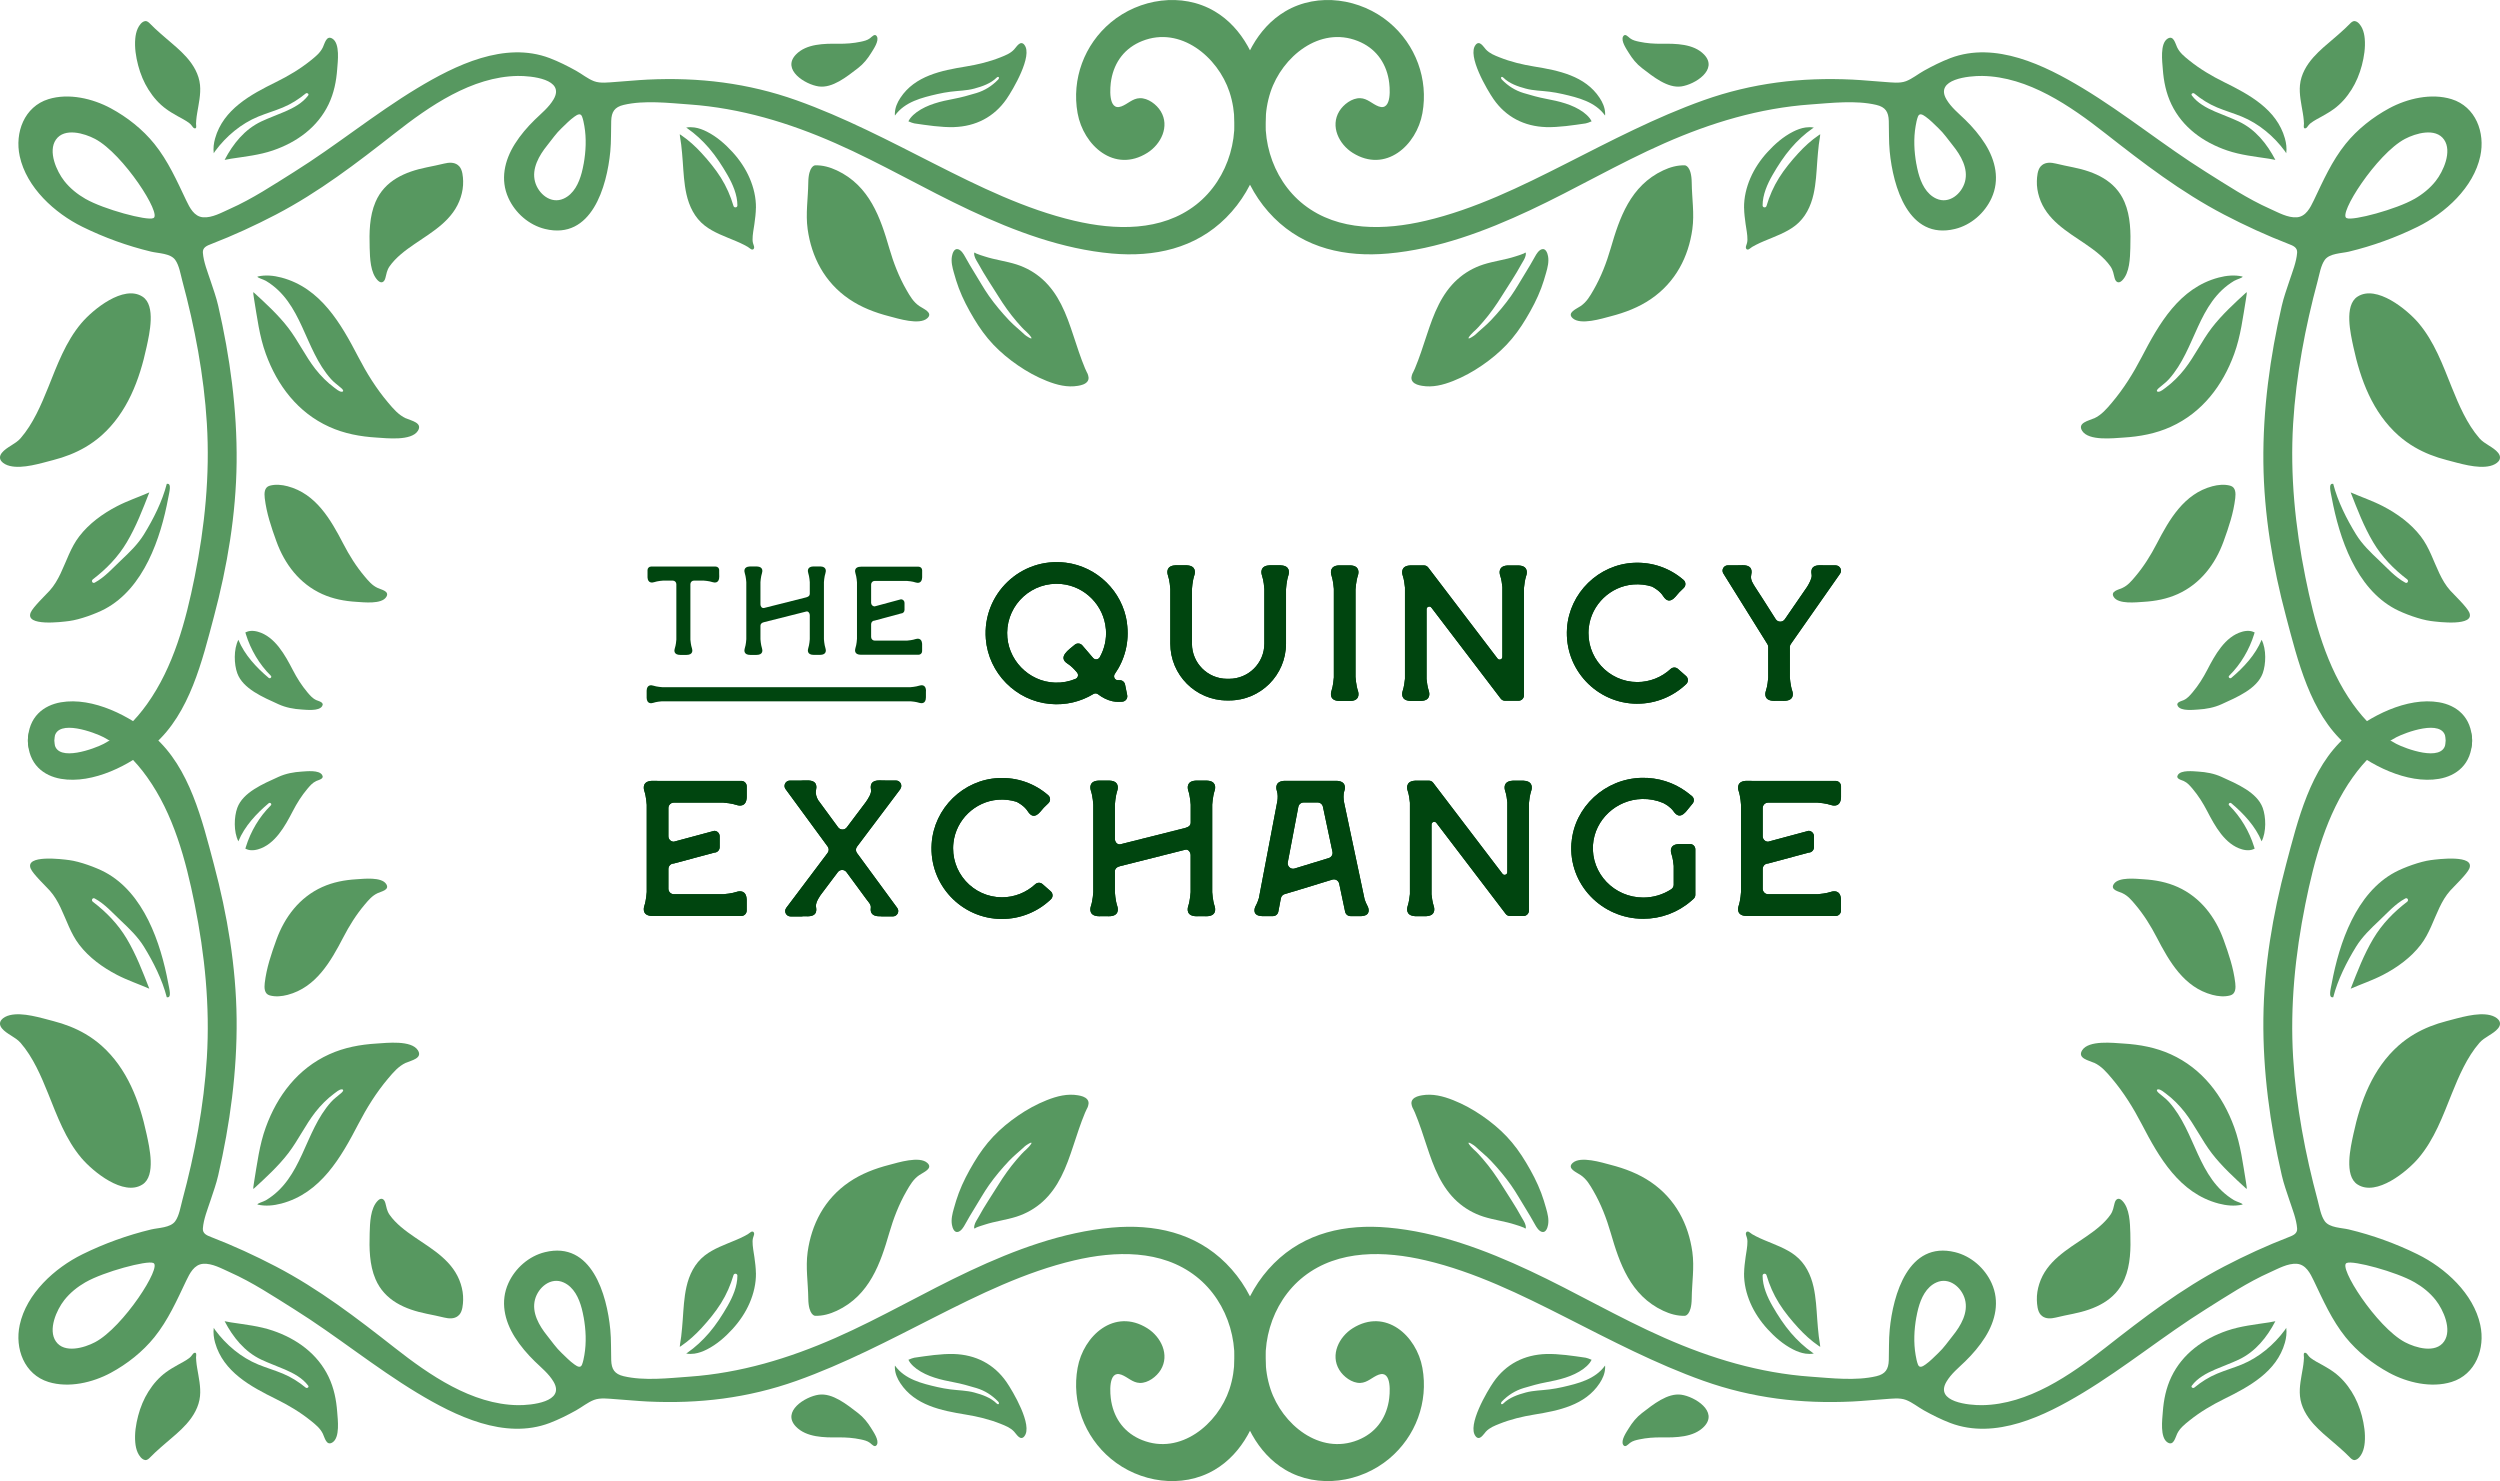 <svg xmlns="http://www.w3.org/2000/svg" id="Layer_2" data-name="Layer 2" viewBox="0 0 710.43 420.89"><defs><style>      .cls-1 {        fill: #00450f;      }      .cls-2 {        fill: #579860;      }    </style></defs><g id="Layer_1-2" data-name="Layer 1"><g><g><g><g><path class="cls-2" d="m351.42,394.73c1.47,9.02,5.76,18.18,13.84,22.95,9.3,5.49,21.42,3.61,29.52-3.17,7.53-6.3,11.17-16.11,9.43-25.78-1.65-9.17-10.47-17.13-19.81-11.28-3.89,2.44-6.42,7.54-3.82,11.82,1.16,1.92,3.62,3.8,5.96,3.72,2.08-.07,3.4-1.66,5.23-2.34,3.87-1.43,3.24,5.55,2.87,7.62-.91,5.1-3.91,9.02-8.77,10.96-10.87,4.35-21.52-4.5-24.82-14.47-3.73-11.29.07-24.67,9.47-32.03,9.85-7.71,23.04-7.29,34.62-4.57,13.95,3.28,27.07,9.74,39.79,16.19,12.82,6.51,25.6,13.22,39.18,18.05,13.78,4.9,27.7,6.57,42.29,5.87,3.07-.15,6.13-.47,9.2-.67,1.88-.12,4.21-.47,6.03.22,1.77.67,3.44,2.05,5.1,2.97,2.43,1.35,4.92,2.6,7.51,3.59,12.8,4.85,26.78-2.01,37.67-8.58,12.06-7.29,23-16.28,34.94-23.76,5.94-3.72,11.84-7.65,18.27-10.51,2.27-1.01,5.03-2.59,7.59-2.39s3.81,2.73,4.8,4.79c2.64,5.55,5.16,11.24,9.05,16.07,3.35,4.15,7.71,7.59,12.39,10.12,5.18,2.79,11.94,4.37,17.7,2.6,6.9-2.13,9.62-9.52,8.18-16.2-1.92-8.92-9.93-16.2-17.83-20.09-6.22-3.06-12.78-5.43-19.51-7.05-2.09-.5-5.49-.46-6.85-2.34-1.13-1.57-1.52-4.1-2.01-5.93-3.55-13.16-6.15-26.89-6.98-40.51-.9-14.72.57-29.27,3.47-43.7,2.52-12.51,5.99-25.53,13.5-36.06,3.25-4.56,7.33-8.72,12.34-11.33,2.5-1.31,13.03-5.31,13.97-.07.25,1.39-.02,2.21-.02,3.96,0,1.35,1.84,2.14,3.22,2.16,3.04.03,4.4-2.39,4.38-4.94-.06-7-4.57-10.22-9.39-11.05-9.09-1.56-19.86,3.95-26.5,9.77-10.13,8.89-13.65,23.8-16.98,36.32-3.8,14.27-6.29,29.04-6.45,43.83-.16,14.97,1.88,29.94,5.23,44.5.57,2.48,1.37,4.65,2.19,7.14.81,2.47,1.98,5.32,2.17,7.96.11,1.49-1.16,1.99-2.38,2.46-6.28,2.43-12.4,5.24-18.38,8.36-12.27,6.41-22.9,14.59-33.75,23.09-9.86,7.73-21.92,16.12-34.98,16.31-3.76.05-13.56-.87-10.17-6.65,1.34-2.28,3.47-3.98,5.34-5.8,2.12-2.07,4.09-4.37,5.67-6.88,2.95-4.7,4.19-10.16,1.82-15.36-1.93-4.25-5.83-7.68-10.39-8.79-13.26-3.24-17.61,12.07-18.56,22.03-.28,2.92-.17,5.75-.26,8.67-.08,2.58-.96,3.94-3.53,4.55-5.85,1.38-12.79.55-18.7.13-14.49-1.03-28.24-5.17-41.49-11.01-13.05-5.74-25.34-13.02-38.24-19.06-12.67-5.94-26.29-11.04-40.32-12.29-12.05-1.07-23.68,1.41-32.45,10.18-8.91,8.92-12.35,21.51-10.85,33.87.07.62.16,1.24.26,1.86Zm334.68-30.38c2.35,1.35,4.43,3.03,6.06,5.1,2.18,2.77,4.71,8.41,2.38,11.76-2.41,3.47-8.08,1.81-11.13.2-8.04-4.26-19.19-21.66-16.53-22.51,1.76-.8,14.08,2.5,19.22,5.46Zm-141.52,9.95c.14-.78.31-1.61.53-2.44.8-3.02,2.25-6.11,5.15-7.42,3.64-1.65,7.21,1.39,8.13,4.81,1.01,3.74-1.18,7.49-3.45,10.31-1.39,1.72-2.52,3.43-4.13,4.94-1.23,1.16-2.23,2.25-3.62,3.24-.85.61-1.74,1.1-2.16.03-.33-.86-.5-1.8-.66-2.7-.61-3.54-.43-7.23.2-10.76Z"></path><path class="cls-2" d="m669.95,336.6c5.37,3.47,14.09-3.69,17.33-7.51,4.49-5.29,6.91-11.96,9.46-18.31,2-4.96,4.3-10.36,7.85-14.44,1.46-1.68,3.95-2.46,5.29-4.11,1.51-1.86-.34-3.29-2.24-3.75-3.67-.89-8.81.77-12.36,1.68-3.24.83-6.32,2.02-9.15,3.68-1.6.94-3.11,2.03-4.53,3.28-7.35,6.53-10.83,15.83-12.84,25.22-.77,3.61-2.7,11.75,1.17,14.25Z"></path><path class="cls-2" d="m595.06,301.99c2.14.98,3.6,2.73,5.09,4.49,3.36,3.98,6.07,8.34,8.46,12.94,4.93,9.47,10.68,19.64,21.89,22.6,2.17.57,4.51.81,6.72.29.4-.27-1.62-.8-2.34-1.23-10.44-6.26-10.84-19.31-18.5-27.91-.96-1.07-1.84-1.61-2.91-2.56-.87-.77-.54-1.07-.11-1.05.69.02,1.56.79,2.08,1.17,1.98,1.46,3.87,3.37,5.39,5.31,2.86,3.68,4.85,7.95,7.68,11.66s6.7,7.24,9.79,10.06c.32.48.11-.9-.05-1.8-.88-5.26-1.51-10.59-3.35-15.64-3.26-8.97-9.09-16.67-18-20.71-4.29-1.95-8.84-2.79-13.52-3.07-2.81-.17-9.84-1.02-11.69,1.92-1.44,2.29,1.91,2.88,3.37,3.55Z"></path><path class="cls-2" d="m603.11,253.81c1.55.7,2.6,1.97,3.67,3.24,2.43,2.87,4.39,6.02,6.11,9.34,3.56,6.84,7.72,14.18,15.81,16.32,1.64.43,3.41.61,5.07.16,1.59-.43,1.58-2.18,1.43-3.52-.51-4.31-1.84-8.22-3.32-12.31-2.35-6.47-6.56-12.04-13-14.96-3.1-1.4-6.38-2.02-9.77-2.22-2.03-.12-7.11-.74-8.44,1.38-1.04,1.65,1.38,2.08,2.44,2.56Z"></path><path class="cls-2" d="m620.57,221.95c1.05.48,1.77,1.34,2.5,2.2,1.65,1.95,2.99,4.1,4.16,6.36,2.16,4.15,5.02,9.48,9.91,10.86,1.47.41,2.63.28,3.56-.19-.05-.17-.09-.34-.14-.51-1.36-4.39-3.81-8.57-7.09-11.8-.4-.39.19-.96.61-.61,3.46,2.91,6.87,6.55,8.61,10.82,1.39-2.72,1.23-6.98.31-9.51-1.6-4.41-7.32-6.81-11.7-8.8-2.11-.96-4.34-1.37-6.65-1.51-1.38-.08-4.84-.5-5.75.94-.71,1.12.94,1.42,1.66,1.74Z"></path><path class="cls-2" d="m463.2,410.03c.78-.59,1.7-.79,2.63-.99,2.11-.45,4.24-.6,6.39-.57,3.95.04,9.05.03,12.03-3.07,4.13-4.3-2.62-8.51-6.46-9.06-3.92-.56-7.98,2.75-11.2,5.22-1.55,1.19-2.75,2.69-3.76,4.35-.61,1-2.3,3.4-1.58,4.65.56.97,1.43-.14,1.96-.54Z"></path><path class="cls-2" d="m480.74,368.97c.05-4.4.79-8.8.18-13.19-1.09-7.8-4.71-15.05-11.82-19.89-3.42-2.33-7.29-3.82-11.41-4.88-2.47-.64-8.54-2.58-10.78-.54-1.74,1.58,1.12,2.66,2.28,3.46,1.71,1.17,2.65,2.84,3.62,4.52,2.19,3.8,3.72,7.8,4.92,11.93,2.47,8.5,5.54,17.72,14.9,22.1,1.9.89,4.03,1.52,6.2,1.43,0,0,1.85-.09,1.91-4.93Z"></path><path class="cls-2" d="m615.96,409.9c1.72,1.08,2.2-1.39,2.72-2.46.76-1.58,2.1-2.64,3.44-3.72,3.04-2.45,6.37-4.42,9.87-6.15,7.22-3.56,14.97-7.74,17.31-16,.39-1.36.57-2.82.39-4.23-.13.2-.25.41-.39.6-3.13,4.24-7.37,7.81-12.26,9.82-2.3.94-4.69,1.63-6.99,2.59-2.41,1-4.48,2.33-6.49,3.97-.36.3-1.04-.1-.71-.55,1.61-2.17,4.15-3.53,6.58-4.58,2.24-.97,4.54-1.78,6.75-2.82,4.74-2.24,8.03-6.34,10.42-10.92-.6.12-1.21.25-1.82.34-4,.61-8.04,1.03-11.88,2.34-6.82,2.33-12.71,6.58-15.85,13.13-1.51,3.16-2.19,6.51-2.44,9.98-.15,2.08-.86,7.27,1.35,8.66Z"></path><path class="cls-2" d="m419.35,408.18c1.15,1.34,2.2-.6,2.91-1.36,1.05-1.12,2.44-1.66,3.85-2.22,3.18-1.27,6.47-2.06,9.84-2.61,6.94-1.13,14.49-2.63,18.62-8.91.84-1.27,1.49-2.73,1.56-4.27.02-.33.01-.56-.02-.75-2.8,3.92-7.67,5.09-12.04,6.1-1.25.29-2.52.51-3.76.67-2.22.29-4.56.29-6.73.88-2.27.61-4.65,1.43-6.35,3.1-.56.56-.97,0-.42-.56,1.75-1.8,3.77-3.08,6.15-3.8,2.13-.64,4.25-1.24,6.43-1.65,3.6-.68,7.5-1.57,10.56-3.8.66-.48,1.29-1.06,1.79-1.7.21-.27.38-.58.55-.89-.69-.29-1.33-.54-1.69-.59-3.48-.51-7.69-1.16-11.24-1.05-6.19.2-11.4,2.85-14.94,7.95-1.74,2.52-7.64,12.43-5.06,15.45Z"></path><path class="cls-2" d="m580.3,373.98c1.11.86,2.58.75,3.91.43,1.64-.4,3.28-.73,4.94-1.07,6.14-1.25,11.95-3.73,14.57-9.84,1.75-4.08,1.79-8.73,1.66-13.09-.09-2.85-.16-7.06-2.33-9.23-.97-.97-1.82-.5-2.13.69s-.43,2.22-1.18,3.31c-1.79,2.57-4.55,4.61-7.11,6.36-5.25,3.58-11.08,6.87-13.13,13.31-.47,1.48-.73,3.04-.68,4.59.04,1.27.18,3.15,1.07,4.15.13.15.27.28.42.39Z"></path><path class="cls-2" d="m663.04,283.39c1.26-4.96,3.82-10.03,6.49-14.37,1.74-2.82,4.14-5.12,6.54-7.38,2.36-2.22,4.56-4.76,7.44-6.32.63-.34,1.08.52.54.93-3.85,2.95-7.15,6.33-9.64,10.52-2.7,4.55-4.5,9.29-6.41,14.19,3.05-1.33,6.23-2.39,9.19-3.93,4.06-2.11,7.92-4.91,10.72-8.56,2.44-3.17,3.6-6.99,5.31-10.56.82-1.72,1.78-3.39,3.05-4.81,1.09-1.22,4.8-4.73,5.44-6.28,1.66-4-8.79-2.7-10.99-2.4-2.95.39-7.54,2.05-10.13,3.43-11.04,5.91-15.83,20.06-17.97,31.56-.3,1.63-1.07,4.29.41,3.97Z"></path><path class="cls-2" d="m668.2,395.38c-1.31-2.09-2.98-4-4.99-5.46-1.04-.76-2.16-1.41-3.28-2.04-1.1-.62-2.28-1.19-3.28-1.96-.44-.34-.72-.72-1.04-1.16-.22-.3-.66-.5-.85-.21-.05.07-.08.16-.09.29-.03.3.05.63.05.94,0,.33-.03.67-.06,1-.06.68-.15,1.36-.27,2.04-.43,2.62-1.06,5.26-.8,7.93.29,3,1.86,5.68,3.84,7.9,1.77,1.98,3.84,3.68,5.86,5.4,1.04.89,2.07,1.79,3.07,2.72.48.45.95.91,1.41,1.38.37.38.84.83,1.42.75.96-.13,1.73-1.28,2.09-2.07.42-.91.62-1.91.71-2.9.23-2.55-.18-5.15-.82-7.61-.64-2.44-1.61-4.79-2.96-6.94Z"></path><path class="cls-2" d="m401.5,314.93c.2.44.42.87.58,1.25,1.29,3.08,2.3,6.27,3.35,9.44.99,2.99,2.02,5.99,3.46,8.8,1.33,2.62,3.03,5.06,5.22,7.04,2.14,1.94,4.68,3.39,7.42,4.27,2.99.96,6.12,1.31,9.1,2.29.73.24,1.75.53,2.44.85.11.05.33.28.44.23.19-.1.05-.73.02-.88-.2-.88-.78-1.63-1.2-2.41-1.67-3.09-3.66-5.99-5.51-8.97-1.61-2.6-3.37-5.1-5.37-7.41-.85-.98-1.73-2-2.72-2.85-.34-.29-1.17-1.18-1.39-1.65-.34-.73,1.61.58,1.84.8,1.48,1.41,3.09,2.64,4.5,4.14,2.04,2.16,4,4.48,5.71,6.91,1.49,2.11,2.73,4.38,4.1,6.57.94,1.51,1.84,3.05,2.7,4.6.42.76,1.06,1.84,1.96,2.11,1.13.33,1.61-1.14,1.76-1.98.29-1.57-.12-3.19-.55-4.7-.41-1.47-.85-2.93-1.39-4.36-1.13-3.01-2.66-5.91-4.31-8.66-1.58-2.65-3.37-5.15-5.5-7.4-2.1-2.21-4.46-4.16-6.98-5.89-2.57-1.77-5.32-3.29-8.22-4.44s-5.86-1.9-8.88-1.38c-.91.16-2.02.42-2.63,1.18s-.35,1.66.02,2.51Z"></path><path class="cls-2" d="m495.61,361.8c-.04,2.93.65,5.81,1.79,8.46,1.17,2.72,2.86,5.22,4.89,7.44,2.05,2.24,4.43,4.34,7.25,5.77,1.1.56,2.29,1.02,3.56,1.2.65.09,1.54.13,2.34-.04-.1-.07-.21-.13-.32-.2-2.29-1.59-4.36-3.53-6.18-5.64-2-2.33-3.72-4.99-5.25-7.65-1.47-2.56-2.81-5.61-2.81-8.63,0-.65.93-.76,1.11-.15.85,2.87,1.99,5.48,3.58,8.02,1.56,2.48,3.47,4.8,5.45,6.96,1.75,1.91,3.66,3.66,5.8,5.12.14.1.29.18.44.28-.01-.23-.04-.46-.07-.67-.12-.76-.24-1.52-.34-2.29-.19-1.59-.32-3.19-.44-4.79-.22-3.11-.37-6.25-1.05-9.28-.76-3.4-2.32-6.69-5.2-8.93-2.57-2-5.8-3.1-8.84-4.39-.79-.33-1.56-.68-2.32-1.07-.37-.19-.73-.38-1.08-.59-.32-.19-.6-.49-.93-.66-.14-.07-.26-.1-.37-.09-.45,0-.6.56-.45.97.22.6.39,1.13.4,1.78.02,1.49-.31,3.02-.52,4.5-.21,1.52-.41,3.04-.43,4.56Z"></path></g><g><path class="cls-2" d="m359.01,394.73c-1.47,9.02-5.76,18.18-13.84,22.95-9.3,5.49-21.42,3.61-29.52-3.17-7.53-6.3-11.17-16.11-9.43-25.78,1.65-9.17,10.47-17.13,19.81-11.28,3.89,2.44,6.42,7.54,3.82,11.82-1.16,1.92-3.62,3.8-5.96,3.72-2.08-.07-3.4-1.66-5.23-2.34-3.87-1.43-3.24,5.55-2.87,7.62.91,5.1,3.91,9.02,8.77,10.96,10.87,4.35,21.52-4.5,24.82-14.47,3.73-11.29-.07-24.67-9.47-32.03-9.85-7.71-23.04-7.29-34.62-4.57-13.95,3.28-27.07,9.74-39.79,16.19-12.82,6.51-25.6,13.22-39.18,18.05-13.78,4.9-27.7,6.57-42.29,5.87-3.07-.15-6.13-.47-9.2-.67-1.88-.12-4.21-.47-6.03.22-1.77.67-3.44,2.05-5.1,2.97-2.43,1.35-4.92,2.6-7.51,3.59-12.8,4.85-26.78-2.01-37.67-8.58-12.06-7.29-23-16.28-34.94-23.76-5.94-3.72-11.84-7.65-18.27-10.51-2.27-1.01-5.03-2.59-7.59-2.39s-3.81,2.73-4.8,4.79c-2.64,5.55-5.16,11.24-9.05,16.07-3.35,4.15-7.71,7.59-12.39,10.12-5.18,2.79-11.94,4.37-17.7,2.6-6.9-2.13-9.62-9.52-8.18-16.2,1.92-8.92,9.93-16.2,17.83-20.09,6.22-3.06,12.78-5.43,19.51-7.05,2.09-.5,5.49-.46,6.85-2.34,1.13-1.57,1.52-4.1,2.01-5.93,3.55-13.16,6.15-26.89,6.98-40.51.9-14.72-.57-29.27-3.47-43.7-2.52-12.51-5.99-25.53-13.5-36.06-3.25-4.56-7.33-8.72-12.34-11.33-2.5-1.31-13.03-5.31-13.97-.07-.25,1.39.02,2.21.02,3.96,0,1.35-1.84,2.14-3.22,2.16-3.04.03-4.4-2.39-4.38-4.94.06-7,4.57-10.22,9.39-11.05,9.09-1.56,19.86,3.95,26.5,9.77,10.13,8.89,13.65,23.8,16.98,36.32,3.8,14.27,6.29,29.04,6.45,43.83.16,14.97-1.88,29.94-5.23,44.5-.57,2.48-1.37,4.65-2.19,7.14s-1.98,5.32-2.17,7.96c-.11,1.49,1.16,1.99,2.38,2.46,6.28,2.43,12.4,5.24,18.38,8.36,12.27,6.41,22.9,14.59,33.75,23.09,9.86,7.73,21.92,16.12,34.98,16.31,3.76.05,13.56-.87,10.17-6.65-1.34-2.28-3.47-3.98-5.34-5.8-2.12-2.07-4.09-4.37-5.67-6.88-2.95-4.7-4.19-10.16-1.82-15.36,1.93-4.25,5.83-7.68,10.39-8.79,13.26-3.24,17.61,12.07,18.56,22.03.28,2.92.17,5.75.26,8.67.08,2.58.96,3.94,3.53,4.55,5.85,1.38,12.79.55,18.7.13,14.49-1.03,28.24-5.17,41.49-11.01,13.05-5.74,25.34-13.02,38.24-19.06,12.67-5.94,26.29-11.04,40.32-12.29,12.05-1.07,23.68,1.41,32.45,10.18,8.91,8.92,12.35,21.51,10.85,33.87-.07.62-.16,1.24-.26,1.86Zm-334.68-30.38c-2.35,1.35-4.43,3.03-6.06,5.1-2.18,2.77-4.71,8.41-2.38,11.76,2.41,3.47,8.08,1.81,11.13.2,8.04-4.26,19.19-21.66,16.53-22.51-1.76-.8-14.08,2.5-19.22,5.46Zm141.52,9.95c-.14-.78-.31-1.61-.53-2.44-.8-3.02-2.25-6.11-5.15-7.42-3.64-1.65-7.21,1.39-8.13,4.81-1.01,3.74,1.18,7.49,3.45,10.31,1.39,1.72,2.52,3.43,4.13,4.94,1.23,1.16,2.23,2.25,3.62,3.24.85.61,1.74,1.1,2.16.03.33-.86.5-1.8.66-2.7.61-3.54.43-7.23-.2-10.76Z"></path><path class="cls-2" d="m40.48,336.6c-5.37,3.47-14.09-3.69-17.33-7.51-4.49-5.29-6.91-11.96-9.46-18.31-2-4.96-4.3-10.36-7.85-14.44-1.46-1.68-3.95-2.46-5.29-4.11-1.51-1.86.34-3.29,2.24-3.75,3.67-.89,8.81.77,12.36,1.68,3.24.83,6.32,2.02,9.15,3.68,1.6.94,3.11,2.03,4.53,3.28,7.35,6.53,10.83,15.83,12.84,25.22.77,3.61,2.7,11.75-1.17,14.25Z"></path><path class="cls-2" d="m115.38,301.99c-2.14.98-3.6,2.73-5.09,4.49-3.36,3.98-6.07,8.34-8.46,12.94-4.93,9.47-10.68,19.64-21.89,22.6-2.17.57-4.51.81-6.72.29-.4-.27,1.62-.8,2.34-1.23,10.44-6.26,10.84-19.31,18.5-27.91.96-1.07,1.84-1.61,2.91-2.56.87-.77.54-1.07.11-1.05-.69.02-1.56.79-2.08,1.17-1.98,1.46-3.87,3.37-5.39,5.31-2.86,3.68-4.85,7.95-7.68,11.66s-6.7,7.24-9.79,10.06c-.32.48-.11-.9.05-1.8.88-5.26,1.51-10.59,3.35-15.64,3.26-8.97,9.09-16.67,18-20.71,4.29-1.95,8.84-2.79,13.52-3.07,2.81-.17,9.84-1.02,11.69,1.92,1.44,2.29-1.91,2.88-3.37,3.55Z"></path><path class="cls-2" d="m107.32,253.81c-1.55.7-2.6,1.97-3.67,3.24-2.43,2.87-4.39,6.02-6.11,9.34-3.56,6.84-7.72,14.18-15.81,16.32-1.64.43-3.41.61-5.07.16-1.59-.43-1.58-2.18-1.43-3.52.51-4.31,1.84-8.22,3.32-12.31,2.35-6.47,6.56-12.04,13-14.96,3.1-1.4,6.38-2.02,9.77-2.22,2.03-.12,7.11-.74,8.44,1.38,1.04,1.65-1.38,2.08-2.44,2.56Z"></path><path class="cls-2" d="m89.86,221.95c-1.05.48-1.77,1.34-2.5,2.2-1.65,1.95-2.99,4.1-4.16,6.36-2.16,4.15-5.02,9.48-9.91,10.86-1.47.41-2.63.28-3.56-.19.05-.17.09-.34.14-.51,1.36-4.39,3.81-8.57,7.09-11.8.4-.39-.19-.96-.61-.61-3.46,2.91-6.87,6.55-8.61,10.82-1.39-2.72-1.23-6.98-.31-9.51,1.6-4.41,7.32-6.81,11.7-8.8,2.11-.96,4.34-1.37,6.65-1.51,1.38-.08,4.84-.5,5.75.94.71,1.12-.94,1.42-1.66,1.74Z"></path><path class="cls-2" d="m247.23,410.03c-.78-.59-1.7-.79-2.63-.99-2.11-.45-4.24-.6-6.39-.57-3.95.04-9.05.03-12.03-3.07-4.13-4.3,2.62-8.51,6.46-9.06,3.92-.56,7.98,2.75,11.2,5.22,1.55,1.19,2.75,2.69,3.76,4.35.61,1,2.3,3.4,1.58,4.65-.56.97-1.43-.14-1.96-.54Z"></path><path class="cls-2" d="m229.69,368.97c-.05-4.4-.79-8.8-.18-13.19,1.09-7.8,4.71-15.05,11.82-19.89,3.42-2.33,7.29-3.82,11.41-4.88,2.47-.64,8.54-2.58,10.78-.54,1.74,1.58-1.12,2.66-2.28,3.46-1.71,1.17-2.65,2.84-3.62,4.52-2.19,3.8-3.72,7.8-4.92,11.93-2.47,8.5-5.54,17.72-14.9,22.1-1.9.89-4.03,1.52-6.2,1.43,0,0-1.85-.09-1.91-4.93Z"></path><path class="cls-2" d="m94.47,409.9c-1.72,1.08-2.2-1.39-2.72-2.46-.76-1.58-2.1-2.64-3.44-3.72-3.04-2.45-6.37-4.42-9.87-6.15-7.22-3.56-14.97-7.74-17.31-16-.39-1.36-.57-2.82-.39-4.23.13.2.25.41.39.6,3.13,4.24,7.37,7.81,12.26,9.82,2.3.94,4.69,1.63,6.99,2.59,2.41,1,4.48,2.33,6.49,3.97.36.3,1.04-.1.71-.55-1.61-2.17-4.15-3.53-6.58-4.58-2.24-.97-4.54-1.78-6.75-2.82-4.74-2.24-8.03-6.34-10.42-10.92.6.12,1.21.25,1.82.34,4,.61,8.04,1.03,11.88,2.34,6.82,2.33,12.71,6.58,15.85,13.13,1.51,3.16,2.19,6.51,2.44,9.98.15,2.08.86,7.27-1.35,8.66Z"></path><path class="cls-2" d="m291.08,408.18c-1.15,1.34-2.2-.6-2.91-1.36-1.05-1.12-2.44-1.66-3.85-2.22-3.18-1.27-6.47-2.06-9.84-2.61-6.94-1.13-14.49-2.63-18.62-8.91-.84-1.27-1.49-2.73-1.56-4.27-.02-.33-.01-.56.02-.75,2.8,3.92,7.67,5.09,12.04,6.1,1.25.29,2.52.51,3.76.67,2.22.29,4.56.29,6.73.88,2.27.61,4.65,1.43,6.35,3.1.56.56.97,0,.42-.56-1.75-1.8-3.77-3.08-6.15-3.8-2.13-.64-4.25-1.24-6.43-1.65-3.6-.68-7.5-1.57-10.56-3.8-.66-.48-1.29-1.06-1.79-1.7-.21-.27-.38-.58-.55-.89.69-.29,1.33-.54,1.69-.59,3.48-.51,7.69-1.16,11.24-1.05,6.19.2,11.4,2.85,14.94,7.95,1.74,2.52,7.64,12.43,5.06,15.45Z"></path><path class="cls-2" d="m130.13,373.98c-1.11.86-2.58.75-3.91.43-1.64-.4-3.28-.73-4.94-1.07-6.14-1.25-11.95-3.73-14.57-9.84-1.75-4.08-1.79-8.73-1.66-13.09.09-2.85.16-7.06,2.33-9.23.97-.97,1.82-.5,2.13.69s.43,2.22,1.18,3.31c1.79,2.57,4.55,4.61,7.11,6.36,5.25,3.58,11.08,6.87,13.13,13.31.47,1.48.73,3.04.68,4.59-.04,1.27-.18,3.15-1.07,4.15-.13.15-.27.28-.42.39Z"></path><path class="cls-2" d="m47.39,283.39c-1.26-4.96-3.82-10.03-6.49-14.37-1.74-2.82-4.14-5.12-6.54-7.38-2.36-2.22-4.56-4.76-7.44-6.32-.63-.34-1.08.52-.54.93,3.85,2.95,7.15,6.33,9.64,10.52,2.7,4.55,4.5,9.29,6.41,14.19-3.05-1.33-6.23-2.39-9.19-3.93-4.06-2.11-7.92-4.91-10.72-8.56-2.44-3.17-3.6-6.99-5.31-10.56-.82-1.72-1.78-3.39-3.05-4.81-1.09-1.22-4.8-4.73-5.44-6.28-1.66-4,8.79-2.7,10.99-2.4,2.95.39,7.54,2.05,10.13,3.43,11.04,5.91,15.83,20.06,17.97,31.56.3,1.63,1.07,4.29-.41,3.97Z"></path><path class="cls-2" d="m42.23,395.38c1.31-2.09,2.98-4,4.99-5.46,1.04-.76,2.16-1.41,3.28-2.04,1.1-.62,2.28-1.19,3.28-1.96.44-.34.72-.72,1.04-1.16.22-.3.66-.5.85-.21.05.07.08.16.09.29.03.3-.05.63-.05.94,0,.33.03.67.06,1,.06.68.15,1.36.27,2.04.43,2.62,1.06,5.26.8,7.93-.29,3-1.86,5.68-3.84,7.9-1.77,1.98-3.84,3.68-5.86,5.4-1.04.89-2.07,1.79-3.07,2.72-.48.45-.95.91-1.41,1.38-.37.38-.84.83-1.42.75-.96-.13-1.73-1.28-2.09-2.07-.42-.91-.62-1.91-.71-2.9-.23-2.55.18-5.15.82-7.61.64-2.44,1.61-4.79,2.96-6.94Z"></path><path class="cls-2" d="m308.93,314.93c-.2.44-.42.87-.58,1.25-1.29,3.08-2.3,6.27-3.35,9.44-.99,2.99-2.02,5.99-3.46,8.8-1.33,2.62-3.03,5.06-5.22,7.04-2.14,1.94-4.68,3.39-7.42,4.27-2.99.96-6.12,1.31-9.1,2.29-.73.24-1.75.53-2.44.85-.11.05-.33.28-.44.23-.19-.1-.05-.73-.02-.88.2-.88.78-1.63,1.2-2.41,1.67-3.09,3.66-5.99,5.51-8.97,1.61-2.6,3.37-5.1,5.37-7.41.85-.98,1.73-2,2.72-2.85.34-.29,1.17-1.18,1.39-1.65.34-.73-1.61.58-1.84.8-1.48,1.41-3.09,2.64-4.5,4.14-2.04,2.16-4,4.48-5.71,6.91-1.49,2.11-2.73,4.38-4.1,6.57-.94,1.51-1.84,3.05-2.7,4.6-.42.76-1.06,1.84-1.96,2.11-1.13.33-1.61-1.14-1.76-1.98-.29-1.57.12-3.19.55-4.7.41-1.47.85-2.93,1.39-4.36,1.13-3.01,2.66-5.91,4.31-8.66,1.58-2.65,3.37-5.15,5.5-7.4,2.1-2.21,4.46-4.16,6.98-5.89,2.57-1.77,5.32-3.29,8.22-4.44s5.86-1.9,8.88-1.38c.91.16,2.02.42,2.63,1.18s.35,1.66-.02,2.51Z"></path><path class="cls-2" d="m214.82,361.8c.04,2.93-.65,5.81-1.79,8.46-1.17,2.72-2.86,5.22-4.89,7.44-2.05,2.24-4.43,4.34-7.25,5.77-1.1.56-2.29,1.02-3.56,1.2-.65.09-1.54.13-2.34-.04.1-.07.21-.13.32-.2,2.29-1.59,4.36-3.53,6.18-5.64,2-2.33,3.72-4.99,5.25-7.65,1.47-2.56,2.81-5.61,2.81-8.63,0-.65-.93-.76-1.11-.15-.85,2.87-1.99,5.48-3.58,8.02-1.56,2.48-3.47,4.8-5.45,6.96-1.75,1.91-3.66,3.66-5.8,5.12-.14.1-.29.18-.44.28.01-.23.04-.46.07-.67.12-.76.24-1.52.34-2.29.19-1.59.32-3.19.44-4.79.22-3.11.37-6.25,1.05-9.28.76-3.4,2.32-6.69,5.2-8.93,2.57-2,5.8-3.1,8.84-4.39.79-.33,1.56-.68,2.32-1.07.37-.19.73-.38,1.08-.59.32-.19.6-.49.93-.66.14-.07.26-.1.37-.09.45,0,.6.56.45.97-.22.6-.39,1.13-.4,1.78-.02,1.49.31,3.02.52,4.5.21,1.52.41,3.04.43,4.56Z"></path></g></g><g><g><path class="cls-2" d="m351.42,26.16c1.47-9.02,5.76-18.18,13.84-22.95,9.3-5.49,21.42-3.61,29.52,3.17,7.53,6.3,11.17,16.11,9.43,25.78-1.65,9.17-10.47,17.13-19.81,11.28-3.89-2.44-6.42-7.54-3.82-11.82,1.16-1.92,3.62-3.8,5.96-3.72,2.08.07,3.4,1.66,5.23,2.34,3.87,1.43,3.24-5.55,2.87-7.62-.91-5.1-3.91-9.02-8.77-10.96-10.87-4.35-21.52,4.5-24.82,14.47-3.73,11.29.07,24.67,9.47,32.03,9.85,7.71,23.04,7.29,34.62,4.57,13.95-3.28,27.07-9.74,39.79-16.19s25.6-13.22,39.18-18.05c13.78-4.9,27.7-6.57,42.29-5.87,3.07.15,6.13.47,9.2.67,1.88.12,4.21.47,6.03-.22,1.77-.67,3.44-2.05,5.1-2.97,2.43-1.35,4.92-2.6,7.51-3.59,12.8-4.85,26.78,2.01,37.67,8.58,12.06,7.29,23,16.28,34.94,23.76,5.94,3.72,11.84,7.65,18.27,10.51,2.27,1.01,5.03,2.59,7.59,2.39s3.81-2.73,4.8-4.79c2.64-5.55,5.16-11.24,9.05-16.07,3.35-4.15,7.71-7.59,12.39-10.12,5.18-2.79,11.94-4.37,17.7-2.6,6.9,2.13,9.62,9.52,8.18,16.2-1.92,8.92-9.93,16.2-17.83,20.09-6.22,3.06-12.78,5.43-19.51,7.05-2.09.5-5.49.46-6.85,2.34-1.13,1.57-1.52,4.1-2.01,5.93-3.55,13.16-6.15,26.89-6.98,40.51-.9,14.72.57,29.27,3.47,43.7,2.52,12.51,5.99,25.53,13.5,36.06,3.25,4.56,7.33,8.72,12.34,11.33,2.5,1.31,13.03,5.31,13.97.07.25-1.39-.02-2.21-.02-3.96,0-1.35,1.84-2.14,3.22-2.16,3.04-.03,4.4,2.39,4.38,4.94-.06,7-4.57,10.22-9.39,11.05-9.09,1.56-19.86-3.95-26.5-9.77-10.13-8.89-13.65-23.8-16.98-36.32-3.8-14.27-6.29-29.04-6.45-43.83-.16-14.97,1.88-29.94,5.23-44.5.57-2.48,1.37-4.65,2.19-7.14.81-2.47,1.98-5.32,2.17-7.96.11-1.49-1.16-1.99-2.38-2.46-6.28-2.43-12.4-5.24-18.38-8.36-12.27-6.41-22.9-14.59-33.75-23.09-9.86-7.73-21.92-16.12-34.98-16.31-3.76-.05-13.56.87-10.17,6.65,1.34,2.28,3.47,3.98,5.34,5.8,2.12,2.07,4.09,4.37,5.67,6.88,2.95,4.7,4.19,10.16,1.82,15.36-1.93,4.25-5.83,7.68-10.39,8.79-13.26,3.24-17.61-12.07-18.56-22.03-.28-2.92-.17-5.75-.26-8.67-.08-2.58-.96-3.94-3.53-4.55-5.85-1.38-12.79-.55-18.7-.13-14.49,1.03-28.24,5.17-41.49,11.01-13.05,5.74-25.34,13.02-38.24,19.06-12.67,5.94-26.29,11.04-40.32,12.29-12.05,1.07-23.68-1.41-32.45-10.18-8.91-8.92-12.35-21.51-10.85-33.87.07-.62.16-1.24.26-1.86Zm334.68,30.38c2.35-1.35,4.43-3.03,6.06-5.1,2.18-2.77,4.71-8.41,2.38-11.76-2.41-3.47-8.08-1.81-11.13-.2-8.04,4.26-19.19,21.66-16.53,22.51,1.76.8,14.08-2.5,19.22-5.46Zm-141.52-9.95c.14.78.31,1.61.53,2.44.8,3.02,2.25,6.11,5.15,7.42,3.64,1.65,7.21-1.39,8.13-4.81,1.01-3.74-1.18-7.49-3.45-10.31-1.39-1.72-2.52-3.43-4.13-4.94-1.23-1.16-2.23-2.25-3.62-3.24-.85-.61-1.74-1.1-2.16-.03-.33.86-.5,1.8-.66,2.7-.61,3.54-.43,7.23.2,10.76Z"></path><path class="cls-2" d="m669.95,84.29c5.37-3.47,14.09,3.69,17.33,7.51,4.49,5.29,6.91,11.96,9.46,18.31,2,4.96,4.3,10.36,7.85,14.44,1.46,1.68,3.95,2.46,5.29,4.11,1.51,1.86-.34,3.29-2.24,3.75-3.67.89-8.81-.77-12.36-1.68-3.24-.83-6.32-2.02-9.15-3.68-1.6-.94-3.11-2.03-4.53-3.28-7.35-6.53-10.83-15.83-12.84-25.22-.77-3.61-2.7-11.75,1.17-14.25Z"></path><path class="cls-2" d="m595.06,118.9c2.14-.98,3.6-2.73,5.09-4.49,3.36-3.98,6.07-8.34,8.46-12.94,4.93-9.47,10.68-19.64,21.89-22.6,2.17-.57,4.51-.81,6.72-.29.4.27-1.62.8-2.34,1.23-10.44,6.26-10.84,19.31-18.5,27.91-.96,1.07-1.84,1.61-2.91,2.56-.87.77-.54,1.07-.11,1.05.69-.02,1.56-.79,2.08-1.17,1.98-1.46,3.87-3.37,5.39-5.31,2.86-3.68,4.85-7.95,7.68-11.66s6.7-7.24,9.79-10.06c.32-.48.11.9-.05,1.8-.88,5.26-1.51,10.59-3.35,15.64-3.26,8.97-9.09,16.67-18,20.71-4.29,1.95-8.84,2.79-13.52,3.07-2.81.17-9.84,1.02-11.69-1.92-1.44-2.29,1.91-2.88,3.37-3.55Z"></path><path class="cls-2" d="m603.11,167.08c1.55-.7,2.6-1.97,3.67-3.24,2.43-2.87,4.39-6.02,6.11-9.34,3.56-6.84,7.72-14.18,15.81-16.32,1.64-.43,3.41-.61,5.07-.16,1.59.43,1.58,2.18,1.43,3.52-.51,4.31-1.84,8.22-3.32,12.31-2.35,6.47-6.56,12.04-13,14.96-3.1,1.4-6.38,2.02-9.77,2.22-2.03.12-7.11.74-8.44-1.38-1.04-1.65,1.38-2.08,2.44-2.56Z"></path><path class="cls-2" d="m620.57,198.94c1.05-.48,1.77-1.34,2.5-2.2,1.65-1.95,2.99-4.1,4.16-6.36,2.16-4.15,5.02-9.48,9.91-10.86,1.47-.41,2.63-.28,3.56.19-.05.17-.09.34-.14.51-1.36,4.39-3.81,8.57-7.09,11.8-.4.39.19.96.61.61,3.46-2.91,6.87-6.55,8.61-10.82,1.39,2.72,1.23,6.98.31,9.51-1.6,4.41-7.32,6.81-11.7,8.8-2.11.96-4.34,1.37-6.65,1.51-1.38.08-4.84.5-5.75-.94-.71-1.12.94-1.42,1.66-1.74Z"></path><path class="cls-2" d="m463.2,10.87c.78.59,1.7.79,2.63.99,2.11.45,4.24.6,6.39.57,3.95-.04,9.05-.03,12.03,3.07,4.13,4.3-2.62,8.51-6.46,9.06-3.92.56-7.98-2.75-11.2-5.22-1.55-1.19-2.75-2.69-3.76-4.35-.61-1-2.3-3.4-1.58-4.65.56-.97,1.43.14,1.96.54Z"></path><path class="cls-2" d="m480.74,51.93c.05,4.4.79,8.8.18,13.19-1.09,7.8-4.71,15.05-11.82,19.89-3.42,2.33-7.29,3.82-11.41,4.88-2.47.64-8.54,2.58-10.78.54-1.74-1.58,1.12-2.66,2.28-3.46,1.71-1.17,2.65-2.84,3.62-4.52,2.19-3.8,3.72-7.8,4.92-11.93,2.47-8.5,5.54-17.72,14.9-22.1,1.9-.89,4.03-1.52,6.2-1.43,0,0,1.85.09,1.91,4.93Z"></path><path class="cls-2" d="m615.96,10.99c1.72-1.08,2.2,1.39,2.72,2.46.76,1.58,2.1,2.64,3.44,3.72,3.04,2.45,6.37,4.42,9.87,6.15,7.22,3.56,14.97,7.74,17.31,16,.39,1.36.57,2.82.39,4.23-.13-.2-.25-.41-.39-.6-3.13-4.24-7.37-7.81-12.26-9.82-2.3-.94-4.69-1.63-6.99-2.59-2.41-1-4.48-2.33-6.49-3.97-.36-.3-1.04.1-.71.55,1.61,2.17,4.15,3.53,6.58,4.58,2.24.97,4.54,1.78,6.75,2.82,4.74,2.24,8.03,6.34,10.42,10.92-.6-.12-1.21-.25-1.82-.34-4-.61-8.04-1.03-11.88-2.34-6.82-2.33-12.71-6.58-15.85-13.13-1.51-3.16-2.19-6.51-2.44-9.98-.15-2.08-.86-7.27,1.35-8.66Z"></path><path class="cls-2" d="m419.35,12.71c1.15-1.34,2.2.6,2.91,1.36,1.05,1.12,2.44,1.66,3.85,2.22,3.18,1.27,6.47,2.06,9.84,2.61,6.94,1.13,14.49,2.63,18.62,8.91.84,1.27,1.49,2.73,1.56,4.27.02.33.01.56-.02.75-2.8-3.92-7.67-5.09-12.04-6.1-1.25-.29-2.52-.51-3.76-.67-2.22-.29-4.56-.29-6.73-.88-2.27-.61-4.65-1.43-6.35-3.1-.56-.56-.97,0-.42.56,1.75,1.8,3.77,3.08,6.15,3.8,2.13.64,4.25,1.24,6.43,1.65,3.6.68,7.5,1.57,10.56,3.8.66.48,1.29,1.06,1.79,1.7.21.27.38.58.55.89-.69.29-1.33.54-1.69.59-3.48.51-7.69,1.16-11.24,1.05-6.19-.2-11.4-2.85-14.94-7.95-1.74-2.52-7.64-12.43-5.06-15.45Z"></path><path class="cls-2" d="m580.3,46.91c1.11-.86,2.58-.75,3.91-.43,1.64.4,3.28.73,4.94,1.07,6.14,1.25,11.95,3.73,14.57,9.84,1.75,4.08,1.79,8.73,1.66,13.09-.09,2.85-.16,7.06-2.33,9.23-.97.97-1.82.5-2.13-.69s-.43-2.22-1.18-3.31c-1.79-2.57-4.55-4.61-7.11-6.36-5.25-3.58-11.08-6.87-13.13-13.31-.47-1.48-.73-3.04-.68-4.59.04-1.27.18-3.15,1.07-4.15.13-.15.27-.28.42-.39Z"></path><path class="cls-2" d="m663.04,137.5c1.26,4.96,3.82,10.03,6.49,14.37,1.74,2.82,4.14,5.12,6.54,7.38,2.36,2.22,4.56,4.76,7.44,6.32.63.34,1.08-.52.54-.93-3.85-2.95-7.15-6.33-9.64-10.52-2.7-4.55-4.5-9.29-6.41-14.19,3.05,1.33,6.23,2.39,9.19,3.93,4.06,2.11,7.92,4.91,10.72,8.56,2.44,3.17,3.6,6.99,5.31,10.56.82,1.72,1.78,3.39,3.05,4.81,1.09,1.22,4.8,4.73,5.44,6.28,1.66,4-8.79,2.7-10.99,2.4-2.95-.39-7.54-2.05-10.13-3.43-11.04-5.91-15.83-20.06-17.97-31.56-.3-1.63-1.07-4.29.41-3.97Z"></path><path class="cls-2" d="m668.2,25.52c-1.31,2.09-2.98,4-4.99,5.46-1.04.76-2.16,1.41-3.28,2.04-1.1.62-2.28,1.19-3.28,1.96-.44.34-.72.72-1.04,1.16-.22.3-.66.5-.85.21-.05-.07-.08-.16-.09-.29-.03-.3.05-.63.05-.94,0-.33-.03-.67-.06-1-.06-.68-.15-1.36-.27-2.04-.43-2.62-1.06-5.26-.8-7.93.29-3,1.86-5.68,3.84-7.9,1.77-1.98,3.84-3.68,5.86-5.4,1.04-.89,2.07-1.79,3.07-2.72.48-.45.95-.91,1.41-1.38.37-.38.84-.83,1.42-.75.96.13,1.73,1.28,2.09,2.07.42.91.62,1.91.71,2.9.23,2.55-.18,5.15-.82,7.61-.64,2.44-1.61,4.79-2.96,6.94Z"></path><path class="cls-2" d="m401.5,105.96c.2-.44.42-.87.58-1.25,1.29-3.08,2.3-6.27,3.35-9.44.99-2.99,2.02-5.99,3.46-8.8,1.33-2.62,3.03-5.06,5.22-7.04,2.14-1.94,4.68-3.39,7.42-4.27,2.99-.96,6.12-1.31,9.1-2.29.73-.24,1.75-.53,2.44-.85.11-.05.33-.28.44-.23.19.1.05.73.02.88-.2.88-.78,1.63-1.2,2.41-1.67,3.09-3.66,5.99-5.51,8.97-1.61,2.6-3.37,5.1-5.37,7.41-.85.98-1.73,2-2.72,2.85-.34.29-1.17,1.18-1.39,1.65-.34.73,1.61-.58,1.84-.8,1.48-1.41,3.09-2.64,4.5-4.14,2.04-2.16,4-4.48,5.71-6.91,1.49-2.11,2.73-4.38,4.1-6.57.94-1.51,1.84-3.05,2.7-4.6.42-.76,1.06-1.84,1.96-2.11,1.13-.33,1.61,1.14,1.76,1.98.29,1.57-.12,3.19-.55,4.7-.41,1.47-.85,2.93-1.39,4.36-1.13,3.01-2.66,5.91-4.31,8.66-1.58,2.65-3.37,5.15-5.5,7.4-2.1,2.21-4.46,4.16-6.98,5.89-2.57,1.77-5.32,3.29-8.22,4.44s-5.86,1.9-8.88,1.38c-.91-.16-2.02-.42-2.63-1.18s-.35-1.66.02-2.51Z"></path><path class="cls-2" d="m495.61,59.09c-.04-2.93.65-5.81,1.79-8.46,1.17-2.72,2.86-5.22,4.89-7.44,2.05-2.24,4.43-4.34,7.25-5.77,1.1-.56,2.29-1.02,3.56-1.2.65-.09,1.54-.13,2.34.04-.1.07-.21.13-.32.2-2.29,1.59-4.36,3.53-6.18,5.64-2,2.33-3.72,4.99-5.25,7.65-1.47,2.56-2.81,5.61-2.81,8.63,0,.65.93.76,1.11.15.85-2.87,1.99-5.48,3.58-8.02,1.56-2.48,3.47-4.8,5.45-6.96,1.75-1.91,3.66-3.66,5.8-5.12.14-.1.29-.18.44-.28-.01.23-.04.46-.07.67-.12.76-.24,1.52-.34,2.29-.19,1.59-.32,3.19-.44,4.79-.22,3.11-.37,6.25-1.05,9.28-.76,3.4-2.32,6.69-5.2,8.93-2.57,2-5.8,3.1-8.84,4.39-.79.33-1.56.68-2.32,1.07-.37.19-.73.38-1.08.59-.32.19-.6.49-.93.66-.14.07-.26.1-.37.09-.45,0-.6-.56-.45-.97.22-.6.39-1.13.4-1.78.02-1.49-.31-3.02-.52-4.5-.21-1.52-.41-3.04-.43-4.56Z"></path></g><g><path class="cls-2" d="m359.01,26.16c-1.47-9.02-5.76-18.18-13.84-22.95-9.3-5.49-21.42-3.61-29.52,3.17-7.53,6.3-11.17,16.11-9.43,25.78,1.65,9.17,10.47,17.13,19.81,11.28,3.89-2.44,6.42-7.54,3.82-11.82-1.16-1.92-3.62-3.8-5.96-3.72-2.08.07-3.4,1.66-5.23,2.34-3.87,1.43-3.24-5.55-2.87-7.62.91-5.1,3.91-9.02,8.77-10.96,10.87-4.35,21.52,4.5,24.82,14.47,3.73,11.29-.07,24.67-9.47,32.03-9.85,7.71-23.04,7.29-34.62,4.57-13.95-3.28-27.07-9.74-39.79-16.19s-25.6-13.22-39.18-18.05c-13.78-4.9-27.7-6.57-42.29-5.87-3.07.15-6.13.47-9.2.67-1.88.12-4.21.47-6.03-.22-1.77-.67-3.44-2.05-5.1-2.97-2.43-1.35-4.92-2.6-7.51-3.59-12.8-4.85-26.78,2.01-37.67,8.58-12.06,7.29-23,16.28-34.94,23.76-5.94,3.72-11.84,7.65-18.27,10.51-2.27,1.01-5.03,2.59-7.59,2.39s-3.81-2.73-4.8-4.79c-2.64-5.55-5.16-11.24-9.05-16.07-3.35-4.15-7.71-7.59-12.39-10.12-5.18-2.79-11.94-4.37-17.7-2.6-6.9,2.13-9.62,9.52-8.18,16.2,1.92,8.92,9.93,16.2,17.83,20.09,6.22,3.06,12.78,5.43,19.51,7.05,2.09.5,5.49.46,6.85,2.34,1.13,1.57,1.52,4.1,2.01,5.93,3.55,13.16,6.15,26.89,6.98,40.51.9,14.72-.57,29.27-3.47,43.7-2.52,12.51-5.99,25.53-13.5,36.06-3.25,4.56-7.33,8.72-12.34,11.33-2.5,1.31-13.03,5.31-13.97.07-.25-1.39.02-2.21.02-3.96,0-1.35-1.84-2.14-3.22-2.16-3.04-.03-4.4,2.39-4.38,4.94.06,7,4.57,10.22,9.39,11.05,9.09,1.56,19.86-3.95,26.5-9.77,10.13-8.89,13.65-23.8,16.98-36.32,3.8-14.27,6.29-29.04,6.45-43.83.16-14.97-1.88-29.94-5.23-44.5-.57-2.48-1.37-4.65-2.19-7.14s-1.98-5.32-2.17-7.96c-.11-1.49,1.16-1.99,2.38-2.46,6.28-2.43,12.4-5.24,18.38-8.36,12.27-6.41,22.9-14.59,33.75-23.09,9.86-7.73,21.92-16.12,34.98-16.31,3.76-.05,13.56.87,10.17,6.65-1.34,2.28-3.47,3.98-5.34,5.8-2.12,2.07-4.09,4.37-5.67,6.88-2.95,4.7-4.19,10.16-1.82,15.36,1.93,4.25,5.83,7.68,10.39,8.79,13.26,3.24,17.61-12.07,18.56-22.03.28-2.92.17-5.75.26-8.67.08-2.58.96-3.94,3.53-4.55,5.85-1.38,12.79-.55,18.7-.13,14.49,1.03,28.24,5.17,41.49,11.01,13.05,5.74,25.34,13.02,38.24,19.06,12.67,5.94,26.29,11.04,40.32,12.29,12.05,1.07,23.68-1.41,32.45-10.18,8.91-8.92,12.35-21.51,10.85-33.87-.07-.62-.16-1.24-.26-1.86ZM24.33,56.54c-2.35-1.35-4.43-3.03-6.06-5.1-2.18-2.77-4.71-8.41-2.38-11.76,2.41-3.47,8.08-1.81,11.13-.2,8.04,4.26,19.19,21.66,16.53,22.51-1.76.8-14.08-2.5-19.22-5.46Zm141.52-9.95c-.14.78-.31,1.61-.53,2.44-.8,3.02-2.25,6.11-5.15,7.42-3.64,1.65-7.21-1.39-8.13-4.81-1.01-3.74,1.18-7.49,3.45-10.31,1.39-1.72,2.52-3.43,4.13-4.94,1.23-1.16,2.23-2.25,3.62-3.24.85-.61,1.74-1.1,2.16-.03.33.86.5,1.8.66,2.7.61,3.54.43,7.23-.2,10.76Z"></path><path class="cls-2" d="m40.48,84.29c-5.37-3.47-14.09,3.69-17.33,7.51-4.49,5.29-6.91,11.96-9.46,18.31-2,4.96-4.3,10.36-7.85,14.44-1.46,1.68-3.95,2.46-5.29,4.11-1.51,1.86.34,3.29,2.24,3.75,3.67.89,8.81-.77,12.36-1.68,3.24-.83,6.32-2.02,9.15-3.68,1.6-.94,3.11-2.03,4.53-3.28,7.35-6.53,10.83-15.83,12.84-25.22.77-3.61,2.7-11.75-1.17-14.25Z"></path><path class="cls-2" d="m115.38,118.9c-2.14-.98-3.6-2.73-5.09-4.49-3.36-3.98-6.07-8.34-8.46-12.94-4.93-9.47-10.68-19.64-21.89-22.6-2.17-.57-4.51-.81-6.72-.29-.4.27,1.62.8,2.34,1.23,10.44,6.26,10.84,19.31,18.5,27.91.96,1.07,1.84,1.61,2.91,2.56.87.77.54,1.07.11,1.05-.69-.02-1.56-.79-2.08-1.17-1.98-1.46-3.87-3.37-5.39-5.31-2.86-3.68-4.85-7.95-7.68-11.66s-6.7-7.24-9.79-10.06c-.32-.48-.11.9.05,1.8.88,5.26,1.51,10.59,3.35,15.64,3.26,8.97,9.09,16.67,18,20.71,4.29,1.95,8.84,2.79,13.52,3.07,2.81.17,9.84,1.02,11.69-1.92,1.44-2.29-1.91-2.88-3.37-3.55Z"></path><path class="cls-2" d="m107.32,167.08c-1.55-.7-2.6-1.97-3.67-3.24-2.43-2.87-4.39-6.02-6.11-9.34-3.56-6.84-7.72-14.18-15.81-16.32-1.64-.43-3.41-.61-5.07-.16-1.59.43-1.58,2.18-1.43,3.52.51,4.31,1.84,8.22,3.32,12.31,2.35,6.47,6.56,12.04,13,14.96,3.1,1.4,6.38,2.02,9.77,2.22,2.03.12,7.11.74,8.44-1.38,1.04-1.65-1.38-2.08-2.44-2.56Z"></path><path class="cls-2" d="m89.86,198.94c-1.05-.48-1.77-1.34-2.5-2.2-1.65-1.95-2.99-4.1-4.16-6.36-2.16-4.15-5.02-9.48-9.91-10.86-1.47-.41-2.63-.28-3.56.19.05.17.09.34.14.51,1.36,4.39,3.81,8.57,7.09,11.8.4.39-.19.96-.61.61-3.46-2.91-6.87-6.55-8.61-10.82-1.39,2.72-1.23,6.98-.31,9.51,1.6,4.41,7.32,6.81,11.7,8.8,2.11.96,4.34,1.37,6.65,1.51,1.38.08,4.84.5,5.75-.94.71-1.12-.94-1.42-1.66-1.74Z"></path><path class="cls-2" d="m247.23,10.87c-.78.59-1.7.79-2.63.99-2.11.45-4.24.6-6.39.57-3.95-.04-9.05-.03-12.03,3.07-4.13,4.3,2.62,8.51,6.46,9.06,3.92.56,7.98-2.75,11.2-5.22,1.55-1.19,2.75-2.69,3.76-4.35.61-1,2.3-3.4,1.58-4.65-.56-.97-1.43.14-1.96.54Z"></path><path class="cls-2" d="m229.69,51.93c-.05,4.4-.79,8.8-.18,13.19,1.09,7.8,4.71,15.05,11.82,19.89,3.42,2.33,7.29,3.82,11.41,4.88,2.47.64,8.54,2.58,10.78.54,1.74-1.58-1.12-2.66-2.28-3.46-1.71-1.17-2.65-2.84-3.62-4.52-2.19-3.8-3.72-7.8-4.92-11.93-2.47-8.5-5.54-17.72-14.9-22.1-1.9-.89-4.03-1.52-6.2-1.43,0,0-1.85.09-1.91,4.93Z"></path><path class="cls-2" d="m94.47,10.99c-1.72-1.08-2.2,1.39-2.72,2.46-.76,1.58-2.1,2.64-3.44,3.72-3.04,2.45-6.37,4.42-9.87,6.15-7.22,3.56-14.97,7.74-17.31,16-.39,1.36-.57,2.82-.39,4.23.13-.2.25-.41.39-.6,3.13-4.24,7.37-7.81,12.26-9.82,2.3-.94,4.69-1.63,6.99-2.59,2.41-1,4.48-2.33,6.49-3.97.36-.3,1.04.1.71.55-1.61,2.17-4.15,3.53-6.58,4.58-2.24.97-4.54,1.78-6.75,2.82-4.74,2.24-8.03,6.34-10.42,10.92.6-.12,1.21-.25,1.82-.34,4-.61,8.04-1.03,11.88-2.34,6.82-2.33,12.71-6.58,15.85-13.13,1.51-3.16,2.19-6.51,2.44-9.98.15-2.08.86-7.27-1.35-8.66Z"></path><path class="cls-2" d="m291.08,12.71c-1.15-1.34-2.2.6-2.91,1.36-1.05,1.12-2.44,1.66-3.85,2.22-3.18,1.27-6.47,2.06-9.84,2.61-6.94,1.13-14.49,2.63-18.62,8.91-.84,1.27-1.49,2.73-1.56,4.27-.02.33-.01.56.02.75,2.8-3.92,7.67-5.09,12.04-6.1,1.25-.29,2.52-.51,3.76-.67,2.22-.29,4.56-.29,6.73-.88,2.27-.61,4.65-1.43,6.35-3.1.56-.56.97,0,.42.56-1.75,1.8-3.77,3.08-6.15,3.8-2.13.64-4.25,1.24-6.43,1.65-3.6.68-7.5,1.57-10.56,3.8-.66.48-1.29,1.06-1.79,1.7-.21.27-.38.58-.55.89.69.29,1.33.54,1.69.59,3.48.51,7.69,1.16,11.24,1.05,6.19-.2,11.4-2.85,14.94-7.95,1.74-2.52,7.64-12.43,5.06-15.45Z"></path><path class="cls-2" d="m130.13,46.91c-1.11-.86-2.58-.75-3.91-.43-1.64.4-3.28.73-4.94,1.07-6.14,1.25-11.95,3.73-14.57,9.84-1.75,4.08-1.79,8.73-1.66,13.09.09,2.85.16,7.06,2.33,9.23.97.97,1.82.5,2.13-.69s.43-2.22,1.18-3.31c1.79-2.57,4.55-4.61,7.11-6.36,5.25-3.58,11.08-6.87,13.13-13.31.47-1.48.73-3.04.68-4.59-.04-1.27-.18-3.15-1.07-4.15-.13-.15-.27-.28-.42-.39Z"></path><path class="cls-2" d="m47.39,137.5c-1.26,4.96-3.82,10.03-6.49,14.37-1.74,2.82-4.14,5.12-6.54,7.38-2.36,2.22-4.56,4.76-7.44,6.32-.63.34-1.08-.52-.54-.93,3.85-2.95,7.15-6.33,9.64-10.52,2.7-4.55,4.5-9.29,6.41-14.19-3.05,1.33-6.23,2.39-9.19,3.93-4.06,2.11-7.92,4.91-10.72,8.56-2.44,3.17-3.6,6.99-5.31,10.56-.82,1.72-1.78,3.39-3.05,4.81-1.09,1.22-4.8,4.73-5.44,6.28-1.66,4,8.79,2.7,10.99,2.4,2.95-.39,7.54-2.05,10.13-3.43,11.04-5.91,15.83-20.06,17.97-31.56.3-1.63,1.07-4.29-.41-3.97Z"></path><path class="cls-2" d="m42.23,25.52c1.31,2.09,2.98,4,4.99,5.46,1.04.76,2.16,1.41,3.28,2.04,1.1.62,2.28,1.19,3.28,1.96.44.34.72.72,1.04,1.16.22.3.66.5.85.21.05-.07.08-.16.09-.29.03-.3-.05-.63-.05-.94,0-.33.03-.67.06-1,.06-.68.15-1.36.27-2.04.43-2.62,1.06-5.26.8-7.93-.29-3-1.86-5.68-3.84-7.9-1.77-1.98-3.84-3.68-5.86-5.4-1.04-.89-2.07-1.79-3.07-2.72-.48-.45-.95-.91-1.41-1.38-.37-.38-.84-.83-1.42-.75-.96.13-1.73,1.28-2.09,2.07-.42.91-.62,1.91-.71,2.9-.23,2.55.18,5.15.82,7.61.64,2.44,1.61,4.79,2.96,6.94Z"></path><path class="cls-2" d="m308.93,105.96c-.2-.44-.42-.87-.58-1.25-1.29-3.08-2.3-6.27-3.35-9.44-.99-2.99-2.02-5.99-3.46-8.8-1.33-2.62-3.03-5.06-5.22-7.04-2.14-1.94-4.68-3.39-7.42-4.27-2.99-.96-6.12-1.31-9.1-2.29-.73-.24-1.75-.53-2.44-.85-.11-.05-.33-.28-.44-.23-.19.1-.05.73-.02.88.2.88.78,1.63,1.2,2.41,1.67,3.09,3.66,5.99,5.51,8.97,1.61,2.6,3.37,5.1,5.37,7.41.85.98,1.73,2,2.72,2.85.34.29,1.17,1.18,1.39,1.65.34.73-1.61-.58-1.84-.8-1.48-1.41-3.09-2.64-4.5-4.14-2.04-2.16-4-4.48-5.71-6.91-1.49-2.11-2.73-4.38-4.1-6.57-.94-1.51-1.84-3.05-2.7-4.6-.42-.76-1.06-1.84-1.96-2.11-1.13-.33-1.61,1.14-1.76,1.98-.29,1.57.12,3.19.55,4.7.41,1.47.85,2.93,1.39,4.36,1.13,3.01,2.66,5.91,4.31,8.66,1.58,2.65,3.37,5.15,5.5,7.4,2.1,2.21,4.46,4.16,6.98,5.89,2.57,1.77,5.32,3.29,8.22,4.44s5.86,1.9,8.88,1.38c.91-.16,2.02-.42,2.63-1.18s.35-1.66-.02-2.51Z"></path><path class="cls-2" d="m214.82,59.09c.04-2.93-.65-5.81-1.79-8.46-1.17-2.72-2.86-5.22-4.89-7.44-2.05-2.24-4.43-4.34-7.25-5.77-1.1-.56-2.29-1.02-3.56-1.2-.65-.09-1.54-.13-2.34.04.1.07.21.13.32.2,2.29,1.59,4.36,3.53,6.18,5.64,2,2.33,3.72,4.99,5.25,7.65,1.47,2.56,2.81,5.61,2.81,8.63,0,.65-.93.76-1.11.15-.85-2.87-1.99-5.48-3.58-8.02-1.56-2.48-3.47-4.8-5.45-6.96-1.75-1.91-3.66-3.66-5.8-5.12-.14-.1-.29-.18-.44-.28.01.23.04.46.07.67.12.76.24,1.52.34,2.29.19,1.59.32,3.19.44,4.79.22,3.11.37,6.25,1.05,9.28.76,3.4,2.32,6.69,5.2,8.93,2.57,2,5.8,3.1,8.84,4.39.79.33,1.56.68,2.32,1.07.37.19.73.38,1.08.59.32.19.6.49.93.66.14.07.26.1.37.09.45,0,.6-.56.45-.97-.22-.6-.39-1.13-.4-1.78-.02-1.49.31-3.02.52-4.5.21-1.52.41-3.04.43-4.56Z"></path></g></g></g><g><g><path class="cls-1" d="m320.23,176.92c.79,5.44-.6,10.55-3.43,14.59-.45.65-.14,1.59.63,1.76,0,0,.01,0,.02,0,.13.03.39.03.68.02.76-.04,1.43.49,1.58,1.23l.61,3.04c.18.91-.47,1.76-1.4,1.84-.33.03-.69.04-1.05.04-.56,0-1.15-.04-1.69-.16-1.51-.32-2.91-1.04-4.19-2.02-.38-.28-.89-.29-1.29-.04-3.55,2.15-7.8,3.24-12.33,2.82-9.68-.89-17.46-8.78-18.23-18.47-1.01-12.75,9.9-23.3,22.76-21.67,8.88,1.12,16.06,8.16,17.35,17.01Zm-5.98,1.84c-.55-6.69-5.92-12.16-12.6-12.8-8.33-.81-15.37,5.7-15.44,13.85-.07,7.55,6.05,13.94,13.61,14.17,2.07.07,4.04-.32,5.83-1.07.72-.3.91-1.22.41-1.81-.8-.94-1.62-1.82-2.67-2.49-2.95-1.88.38-3.99,2.01-5.38.64-.55,1.61-.47,2.16.17.36.42.75.87,1.16,1.35.6.7,1.25,1.46,1.9,2.22.53.62,1.5.51,1.9-.2,1.31-2.34,1.98-5.09,1.74-8.01Z"></path><path class="cls-1" d="m366.13,163.48c-.54,1.59-.68,3.9-.68,3.94v15.48c0,8.92-7.23,16.15-16.15,16.15h-.58c-8.92,0-16.15-7.23-16.15-16.15v-15.54c-.02-.36-.18-2.42-.68-3.88-.25-.74-.54-2.68,2.07-2.83.05,0,.1-.02.15-.02h3.08c.05,0,.1.01.14.02,2.62.15,2.32,2.1,2.07,2.83-.54,1.58-.68,3.88-.68,3.94v15.49c0,5.52,4.47,9.99,9.99,9.99h.58c5.52,0,10-4.47,10-9.99v-15.54c-.02-.37-.18-2.42-.68-3.88-.25-.74-.54-2.68,2.07-2.83.05,0,.1-.02.15-.02h3.08c.05,0,.1.01.14.02,2.62.15,2.32,2.1,2.07,2.83Z"></path><path class="cls-1" d="m383.47,199.2c-.66,0-1.08,0-1.35-.01-.27,0-.69.01-1.35.01-2.98,0-2.66-2.1-2.4-2.87.46-1.38.63-3.29.67-3.82v-25.17c-.04-.53-.21-2.44-.67-3.82-.25-.75-.55-2.73,2.13-2.86.03,0,.05,0,.08,0h.11s.06,0,.09,0c.31,0,.56,0,.77,0h1.16c.21,0,.46,0,.77,0,.03,0,.06,0,.09,0h.08s.04,0,.07,0c2.71.11,2.42,2.11,2.16,2.86-.54,1.61-.68,3.97-.68,3.97v-.02s0,24.92,0,24.92v-.02s.15,2.36.69,3.97c.26.77.58,2.88-2.4,2.87Z"></path><path class="cls-1" d="m433.72,163.55c-.4,1.19-.58,2.79-.65,3.54v30.49c0,.85-.69,1.55-1.54,1.55h-3.85c-.48,0-.93-.22-1.22-.61l-19.69-25.85c-.45-.59-1.38-.27-1.38.47v19.83c.08.81.26,2.25.63,3.35.25.73.54,2.66-1.98,2.85-.06,0-.12.02-.18.02h-3.07c-.06,0-.12-.01-.18-.02-2.54-.19-2.24-2.12-2-2.85.38-1.13.56-2.63.64-3.42v-25.94c-.07-.79-.25-2.29-.64-3.42-.25-.73-.54-2.67,2-2.85.06,0,.12-.02.18-.02h3.85c.48,0,.93.22,1.22.61l19.69,25.86c.45.59,1.38.27,1.38-.47v-19.87c-.08-.82-.26-2.19-.62-3.25-.25-.73-.54-2.65,1.97-2.85.07,0,.13-.02.19-.02h3.07c.06,0,.11.01.17.02,2.56.18,2.26,2.12,2.02,2.85Z"></path><path class="cls-1" d="m465.29,199.98c-11.51,0-20.79-9.76-19.99-21.44.69-10.05,8.98-18.15,19.04-18.61,5.24-.24,10.21,1.51,14.09,4.89.67.59.69,1.63.05,2.25l-1.33,1.3s-.12.17-1.01,1.18c-1.61,1.84-2.7,1.11-3.53-.18-.91-1.43-2.5-2.34-3.18-2.69-1.67-.52-3.45-.73-5.27-.59-6.53.51-11.91,5.69-12.66,12.19-.98,8.39,5.59,15.54,13.79,15.54,3.52,0,6.89-1.34,9.45-3.71.58-.54,1.47-.57,2.07-.04l2.32,2.04c.67.59.71,1.64.07,2.25-3.72,3.58-8.7,5.61-13.9,5.61Z"></path><path class="cls-1" d="m522.9,163.02l-14.01,20.01c-.18.25-.27.55-.27.86v8.6-.02s.15,2.3.69,3.88c.26.76.58,2.81-2.4,2.81-.66,0-1.08,0-1.35-.01-.27,0-.69.01-1.35.01-2.98,0-2.66-2.05-2.4-2.81.46-1.35.63-3.22.67-3.74v-8.77c0-.28-.08-.55-.23-.79l-12.52-20.08c-.64-1.01.09-2.32,1.3-2.32h2.5c.17-.01.61-.03,1.71-.03,2.98,0,2.56,2.03,2.4,2.81-.28,1.36.52,2.43,1.2,3.52.73,1.15,1.49,2.28,2.22,3.43,1.18,1.86,2.36,3.72,3.54,5.57.59.93,1.95.95,2.58.05l6.33-9.2c.54-.86,1.44-2.46,1.32-3.36-.11-.79-.58-2.81,2.4-2.81,1.1,0,1.54.02,1.71.03h2.68c1.23,0,1.97,1.36,1.28,2.36Z"></path></g><g><path class="cls-1" d="m183.78,253.48v-24.76s-.13-2.35-.68-3.96c-.26-.77-.58-2.87,2.4-2.87.71,0,1.14,0,1.41.02h23.75c.85,0,1.54.69,1.54,1.54v1.81c0,.26,0,.61,0,1.09,0,.07,0,.13,0,.19h0c-.09,2.78-2.09,2.48-2.84,2.22-1.4-.48-3.35-.64-3.83-.68h-14.05c-.85,0-1.54.69-1.54,1.55v8.02c0,.85.69,1.54,1.54,1.54l11.49-3.09c.85,0,1.54.69,1.54,1.55v3.09c0,.85-.69,1.55-1.54,1.55l-11.49,3.09c-.85,0-1.54.69-1.54,1.55v5.63c0,.85.69,1.55,1.54,1.55h14.12c.58-.05,2.42-.22,3.75-.67.73-.25,2.67-.55,2.83,2.06,0,.05.01.1.01.16v3.09c0,.85-.69,1.55-1.54,1.55h-23.93c-.27,0-.66,0-1.22,0-2.98,0-2.66-2.09-2.4-2.86.55-1.61.68-3.96.68-3.96Z"></path><path class="cls-1" d="m255.84,224.25l-12.31,16.36c-.4.53-.4,1.26,0,1.8l11.44,15.6c.74,1,0,2.41-1.25,2.41h-3.15c-.12,0-.23-.01-.34-.04-.09,0-.19,0-.29,0-.6,0-1.25-.07-1.77-.4-.46-.29-.7-.77-.74-1.3-.02-.22,0-.45.03-.68.13-.94-.7-1.72-1.22-2.42-.77-1.05-1.54-2.1-2.32-3.16-.77-1.05-1.54-2.1-2.31-3.14-.35-.48-.7-.95-1.05-1.43-.61-.84-1.86-.84-2.48-.01l-4.78,6.36s-1.59,2.1-1.42,3.37c.11.79.58,2.82-2.4,2.82-.58,0-.98,0-1.25-.01-.13.03-.25.05-.38.05h-3.18c-1.26,0-1.99-1.42-1.24-2.43l11.77-15.64c.4-.53.4-1.26,0-1.8l-11.97-16.33c-.74-1,0-2.41,1.25-2.41h3.15s.05,0,.07,0c.09-.02.48-.04,1.78-.04,2.98,0,2.56,2.03,2.4,2.82-.21,1.03.2,2.06.63,2.8l5.65,7.7c.61.83,1.86.84,2.48.01l5.42-7.21c.59-.83,1.59-2.4,1.47-3.31-.11-.79-.58-2.82,2.4-2.82,1.1,0,1.54.02,1.71.03h2.95c1.26,0,1.99,1.42,1.23,2.43Z"></path><path class="cls-1" d="m284.74,261.15c-11.51,0-20.79-9.76-19.99-21.44.69-10.05,8.98-18.15,19.04-18.61,5.24-.24,10.21,1.51,14.09,4.89.67.59.69,1.63.05,2.25l-1.33,1.3s-.12.17-1.01,1.18c-1.61,1.84-2.7,1.11-3.53-.18-.91-1.43-2.5-2.34-3.18-2.69-1.67-.52-3.45-.73-5.27-.59-6.53.51-11.91,5.69-12.66,12.19-.98,8.39,5.59,15.54,13.79,15.54,3.52,0,6.89-1.34,9.45-3.71.58-.54,1.47-.57,2.07-.04l2.32,2.04c.67.59.71,1.64.07,2.25-3.72,3.58-8.7,5.61-13.9,5.61Z"></path><path class="cls-1" d="m316.82,247.67v5.86s.13,2.36.68,3.97c.26.77.58,2.88-2.4,2.87-.66,0-1.08,0-1.35-.01-.27,0-.69.01-1.35.01-2.98,0-2.66-2.1-2.4-2.87.55-1.61.68-3.97.68-3.97v-24.87s-.13-2.36-.68-3.97c-.25-.75-.55-2.74,2.15-2.86.02,0,.05,0,.07,0h.09s.06,0,.09,0c.31,0,.56,0,.77,0h1.16c.21,0,.46,0,.77,0,.03,0,.06,0,.09,0h.09s.05,0,.07,0c2.69.12,2.4,2.11,2.15,2.86-.54,1.61-.68,3.97-.68,3.97v9.72c0,.85.62,1.7,1.54,1.55l18.46-4.65c.97-.28,1.54-.69,1.54-1.55v-5.07s-.13-2.36-.68-3.97c-.25-.75-.55-2.74,2.14-2.86.03,0,.05,0,.07,0h.09s.06,0,.09,0c.3,0,.56,0,.77,0h1.16c.21,0,.46,0,.77,0,.03,0,.06,0,.09,0h.09s.05,0,.07,0c2.69.12,2.4,2.11,2.14,2.86-.54,1.61-.68,3.97-.68,3.97v24.87s.13,2.36.68,3.97c.26.77.58,2.88-2.4,2.87-.66,0-1.08,0-1.35-.01-.27,0-.69.01-1.35.01-2.98,0-2.66-2.1-2.4-2.87.54-1.61.68-3.97.68-3.97v-10.51c0-.86-.68-1.8-1.54-1.55l-18.46,4.65c-.87.2-1.54.69-1.54,1.55Z"></path><path class="cls-1" d="m358.51,260.32c-2.63-.14-2.09-2.13-1.71-2.82.46-.84.75-1.63.94-2.29l5.26-27.63c.11-.79.16-1.92-.15-2.84-.26-.77-.58-2.85,2.4-2.85h14.16c.07,0,.14,0,.22,0,2.98,0,2.66,2.08,2.4,2.85-.37,1.08-.23,2.44-.09,3.22l5.84,27.58c.19.59.45,1.26.84,1.96.36.65.88,2.5-1.37,2.79,0,0-.01,0-.02,0-.05,0-.1.01-.15.02-.06,0-.12.02-.18.02h-3.14c-.73,0-1.35-.51-1.51-1.22l-1.69-8c-.19-.88-1.1-1.42-1.96-1.15-8.12,2.5-11.78,3.61-13.52,4.11-.56.16-.98.62-1.09,1.19l-.73,3.82c-.14.72-.77,1.25-1.51,1.25h-3.13s-.08-.01-.12-.01Zm9.39-13.51c2.87-.87,6.46-1.98,9.7-2.97.76-.23,1.22-1.01,1.05-1.79l-2.71-12.79c-.15-.71-.78-1.22-1.5-1.22h-3.98c-.74,0-1.37.53-1.51,1.25l-3,15.76c-.21,1.14.85,2.1,1.96,1.76Z"></path><path class="cls-1" d="m435.13,224.72c-.4,1.19-.58,2.79-.65,3.54v30.49c0,.85-.69,1.55-1.54,1.55h-3.85c-.48,0-.93-.22-1.22-.61l-19.69-25.85c-.45-.59-1.38-.27-1.38.47v19.83c.08.81.26,2.25.63,3.35.25.73.54,2.66-1.98,2.85-.06,0-.12.02-.18.02h-3.07c-.06,0-.12-.01-.18-.02-2.54-.19-2.24-2.12-2-2.85.38-1.13.56-2.63.64-3.42v-25.94c-.07-.79-.25-2.29-.64-3.42-.25-.73-.54-2.67,2-2.85.06,0,.12-.02.18-.02h3.85c.48,0,.93.22,1.22.61l19.69,25.86c.45.59,1.38.27,1.38-.47v-19.87c-.08-.82-.26-2.19-.62-3.25-.25-.73-.54-2.65,1.97-2.85.07,0,.13-.02.19-.02h3.07c.06,0,.11.01.17.02,2.56.18,2.26,2.12,2.02,2.85Z"></path><path class="cls-1" d="m446.58,239.49c.79-10.16,9.52-18.22,19.93-18.45,4.67-.1,9.12,1.3,12.82,4.04l.06.05,1.38,1.08c.66.52.77,1.46.24,2.11l-1.92,2.35c-.07.08-.14.16-.22.22-1.43,1.5-2.47.84-3.29-.33-.83-1.19-2.17-1.98-2.96-2.38-1.86-.79-3.89-1.18-5.98-1.13-7.31.16-13.45,5.87-13.95,13.01-.58,8.17,6.05,15,14.28,15,2.85,0,5.6-.83,7.94-2.35.44-.29.71-.76.71-1.27v-5.38c-.07-.74-.25-2.27-.65-3.42-.24-.7-.53-2.52,1.84-2.76.11-.02.22-.04.34-.04h3.08c.85,0,1.54.67,1.54,1.51v12.95c0,.43-.18.83-.51,1.12l-.69.61c-3.76,3.27-8.59,5.06-13.6,5.06-11.82,0-21.33-9.84-20.41-21.59Z"></path><path class="cls-1" d="m494.75,253.48v-24.76s-.13-2.35-.68-3.96c-.26-.77-.58-2.87,2.4-2.87.71,0,1.14,0,1.41.02h23.75c.85,0,1.54.69,1.54,1.54v1.81c0,.26,0,.61,0,1.09,0,.07,0,.13,0,.19h0c-.09,2.78-2.09,2.48-2.84,2.22-1.4-.48-3.35-.64-3.83-.68h-14.05c-.85,0-1.54.69-1.54,1.55v8.02c0,.85.69,1.54,1.54,1.54l11.49-3.09c.85,0,1.54.69,1.54,1.55v3.09c0,.85-.69,1.55-1.54,1.55l-11.49,3.09c-.85,0-1.54.69-1.54,1.55v5.63c0,.85.69,1.55,1.54,1.55h14.12c.58-.05,2.42-.22,3.75-.67.73-.25,2.67-.55,2.83,2.06,0,.05.01.1.01.16v3.09c0,.85-.69,1.55-1.54,1.55h-23.93c-.27,0-.66,0-1.22,0-2.98,0-2.66-2.09-2.4-2.86.55-1.61.68-3.96.68-3.96Z"></path></g><g><path class="cls-1" d="m204.37,161.98v.82c0,.14.02.44.02,1.07,0,1.94-1.36,1.73-1.86,1.57-1.05-.36-2.57-.45-2.57-.45h-2.77c-.55,0-1,.45-1,1v15.78c.03.33.14,1.58.45,2.48.17.5.38,1.86-1.58,1.86-.41,0-.68,0-.86,0-.18,0-.45,0-.86,0-1.97,0-1.76-1.36-1.58-1.86.31-.9.42-2.15.44-2.48v-15.78c0-.55-.46-1-1.01-1h-2.76,0s-1.52.09-2.57.45c-.48.16-1.75.35-1.85-1.35,0-.03,0-.06,0-.09v-2c0-.55.45-1,1-1h18.37c.55,0,1,.45,1,1h0Z"></path><path class="cls-1" d="m216.1,177.83v3.82s.09,1.53.44,2.59c.17.5.38,1.87-1.57,1.87-.43,0-.71,0-.88,0-.18,0-.45,0-.88,0-1.94,0-1.73-1.37-1.57-1.87.36-1.05.44-2.59.44-2.59v-16.21s-.09-1.54-.44-2.59c-.16-.49-.36-1.79,1.4-1.87.02,0,.03,0,.05,0h.06s.04,0,.06,0c.2,0,.36,0,.5,0h.76c.14,0,.3,0,.5,0,.02,0,.04,0,.06,0h.06s.03,0,.05,0c1.76.08,1.56,1.38,1.4,1.87-.35,1.05-.44,2.59-.44,2.59v6.33c0,.56.4,1.11,1,1.01l12.02-3.03c.63-.19,1-.45,1-1.01v-3.31s-.09-1.54-.44-2.59c-.16-.49-.36-1.79,1.4-1.87.02,0,.03,0,.05,0h.06s.04,0,.06,0c.2,0,.36,0,.5,0h.76c.14,0,.3,0,.5,0,.02,0,.04,0,.06,0h.06s.03,0,.05,0c1.75.08,1.56,1.38,1.4,1.87-.35,1.05-.44,2.59-.44,2.59v16.21s.09,1.53.44,2.59c.17.5.38,1.87-1.57,1.87-.43,0-.71,0-.88,0-.18,0-.45,0-.88,0-1.94,0-1.74-1.37-1.57-1.87.35-1.05.44-2.59.44-2.59v-6.85c0-.56-.45-1.17-1-1.01l-12.02,3.03c-.57.13-1,.45-1,1.01Z"></path><path class="cls-1" d="m243.53,181.62v-16.13s-.09-1.53-.44-2.58c-.17-.5-.38-1.87,1.57-1.87.46,0,.74,0,.92,0h15.47c.55,0,1,.45,1,1.01v1.18c0,.17,0,.4,0,.71,0,.05,0,.08,0,.13h0c-.06,1.81-1.36,1.62-1.85,1.45-.91-.31-2.18-.42-2.5-.44h-9.15c-.55,0-1,.45-1,1.01v5.22c0,.56.45,1.01,1,1.01l7.49-2.02c.55,0,1,.45,1,1.01v2.01c0,.56-.45,1.01-1,1.01l-7.49,2.02c-.55,0-1,.45-1,1.01v3.67c0,.55.45,1.01,1,1.01h9.2c.38-.03,1.58-.14,2.44-.44.48-.16,1.74-.36,1.85,1.34,0,.03,0,.07,0,.1v2.01c0,.56-.45,1.01-1,1.01h-15.59c-.18,0-.43,0-.8,0-1.94,0-1.73-1.36-1.57-1.87.36-1.05.45-2.58.44-2.58Z"></path></g><path class="cls-1" d="m263.12,196.4c0,.43,0,.71,0,.88,0,.18,0,.45,0,.88,0,1.94-1.37,1.73-1.87,1.57-.9-.3-2.14-.41-2.49-.44h-70.65c-.35.03-1.59.13-2.49.44-.49.16-1.78.36-1.86-1.39,0-.02,0-.03,0-.05v-.07s0-.04,0-.06c0-.2,0-.36,0-.5v-.76c0-.14,0-.3,0-.5,0-.02,0-.04,0-.06v-.05s0-.03,0-.04c.07-1.77,1.38-1.58,1.87-1.41,1.05.35,2.59.44,2.59.44h-.01s70.49,0,70.49,0h-.01s1.53-.1,2.59-.45c.5-.17,1.87-.38,1.87,1.56Z"></path><g><path class="cls-1" d="m320.23,176.92c.79,5.44-.6,10.55-3.43,14.59-.45.65-.14,1.59.63,1.76,0,0,.01,0,.02,0,.13.03.39.03.68.02.76-.04,1.43.49,1.58,1.23l.61,3.04c.18.91-.47,1.76-1.4,1.84-.33.03-.69.04-1.05.04-.56,0-1.15-.04-1.69-.16-1.51-.32-2.91-1.04-4.19-2.02-.38-.28-.89-.29-1.29-.04-3.55,2.15-7.8,3.24-12.33,2.82-9.68-.89-17.46-8.78-18.23-18.47-1.01-12.75,9.9-23.3,22.76-21.67,8.88,1.12,16.06,8.16,17.35,17.01Zm-5.98,1.84c-.55-6.69-5.92-12.16-12.6-12.8-8.33-.81-15.37,5.7-15.44,13.85-.07,7.55,6.05,13.94,13.61,14.17,2.07.07,4.04-.32,5.83-1.07.72-.3.91-1.22.41-1.81-.8-.94-1.62-1.82-2.67-2.49-2.95-1.88.38-3.99,2.01-5.38.64-.55,1.61-.47,2.16.17.36.42.75.87,1.16,1.35.6.7,1.25,1.46,1.9,2.22.53.62,1.5.51,1.9-.2,1.31-2.34,1.98-5.09,1.74-8.01Z"></path><path class="cls-1" d="m366.13,163.48c-.54,1.59-.68,3.9-.68,3.94v15.48c0,8.92-7.23,16.15-16.15,16.15h-.58c-8.92,0-16.15-7.23-16.15-16.15v-15.54c-.02-.36-.18-2.42-.68-3.88-.25-.74-.54-2.68,2.07-2.83.05,0,.1-.02.15-.02h3.08c.05,0,.1.01.14.02,2.62.15,2.32,2.1,2.07,2.83-.54,1.58-.68,3.88-.68,3.94v15.49c0,5.52,4.47,9.99,9.99,9.99h.58c5.52,0,10-4.47,10-9.99v-15.54c-.02-.37-.18-2.42-.68-3.88-.25-.74-.54-2.68,2.07-2.83.05,0,.1-.02.15-.02h3.08c.05,0,.1.01.14.02,2.62.15,2.32,2.1,2.07,2.83Z"></path><path class="cls-1" d="m383.47,199.2c-.66,0-1.08,0-1.35-.01-.27,0-.69.01-1.35.01-2.98,0-2.66-2.1-2.4-2.87.46-1.38.63-3.29.67-3.82v-25.17c-.04-.53-.21-2.44-.67-3.82-.25-.75-.55-2.73,2.13-2.86.03,0,.05,0,.08,0h.11s.06,0,.09,0c.31,0,.56,0,.77,0h1.16c.21,0,.46,0,.77,0,.03,0,.06,0,.09,0h.08s.04,0,.07,0c2.71.11,2.42,2.11,2.16,2.86-.54,1.61-.68,3.97-.68,3.97v-.02s0,24.92,0,24.92v-.02s.15,2.36.69,3.97c.26.77.58,2.88-2.4,2.87Z"></path><path class="cls-1" d="m433.72,163.55c-.4,1.19-.58,2.79-.65,3.54v30.49c0,.85-.69,1.55-1.54,1.55h-3.85c-.48,0-.93-.22-1.22-.61l-19.69-25.85c-.45-.59-1.38-.27-1.38.47v19.83c.08.81.26,2.25.63,3.35.25.73.54,2.66-1.98,2.85-.06,0-.12.02-.18.02h-3.07c-.06,0-.12-.01-.18-.02-2.54-.19-2.24-2.12-2-2.85.38-1.13.56-2.63.64-3.42v-25.94c-.07-.79-.25-2.29-.64-3.42-.25-.73-.54-2.67,2-2.85.06,0,.12-.02.18-.02h3.85c.48,0,.93.22,1.22.61l19.69,25.86c.45.59,1.38.27,1.38-.47v-19.87c-.08-.82-.26-2.19-.62-3.25-.25-.73-.54-2.65,1.97-2.85.07,0,.13-.02.19-.02h3.07c.06,0,.11.01.17.02,2.56.18,2.26,2.12,2.02,2.85Z"></path><path class="cls-1" d="m465.29,199.98c-11.51,0-20.79-9.76-19.99-21.44.69-10.05,8.98-18.15,19.04-18.61,5.24-.24,10.21,1.51,14.09,4.89.67.59.69,1.63.05,2.25l-1.33,1.3s-.12.17-1.01,1.18c-1.61,1.84-2.7,1.11-3.53-.18-.91-1.43-2.5-2.34-3.18-2.69-1.67-.52-3.45-.73-5.27-.59-6.53.51-11.91,5.69-12.66,12.19-.98,8.39,5.59,15.54,13.79,15.54,3.52,0,6.89-1.34,9.45-3.71.58-.54,1.47-.57,2.07-.04l2.32,2.04c.67.59.71,1.64.07,2.25-3.72,3.58-8.7,5.61-13.9,5.61Z"></path><path class="cls-1" d="m522.9,163.02l-14.01,20.01c-.18.25-.27.55-.27.86v8.6-.02s.15,2.3.69,3.88c.26.76.58,2.81-2.4,2.81-.66,0-1.08,0-1.35-.01-.27,0-.69.01-1.35.01-2.98,0-2.66-2.05-2.4-2.81.46-1.35.63-3.22.67-3.74v-8.77c0-.28-.08-.55-.23-.79l-12.52-20.08c-.64-1.01.09-2.32,1.3-2.32h2.5c.17-.01.61-.03,1.71-.03,2.98,0,2.56,2.03,2.4,2.81-.28,1.36.52,2.43,1.2,3.52.73,1.15,1.49,2.28,2.22,3.43,1.18,1.86,2.36,3.72,3.54,5.57.59.93,1.95.95,2.58.05l6.33-9.2c.54-.86,1.44-2.46,1.32-3.36-.11-.79-.58-2.81,2.4-2.81,1.1,0,1.54.02,1.71.03h2.68c1.23,0,1.97,1.36,1.28,2.36Z"></path></g><g><path class="cls-1" d="m183.78,253.48v-24.76s-.13-2.35-.68-3.96c-.26-.77-.58-2.87,2.4-2.87.71,0,1.14,0,1.41.02h23.75c.85,0,1.54.69,1.54,1.54v1.81c0,.26,0,.61,0,1.09,0,.07,0,.13,0,.19h0c-.09,2.78-2.09,2.48-2.84,2.22-1.4-.48-3.35-.64-3.83-.68h-14.05c-.85,0-1.54.69-1.54,1.55v8.02c0,.85.69,1.54,1.54,1.54l11.49-3.09c.85,0,1.54.69,1.54,1.55v3.09c0,.85-.69,1.55-1.54,1.55l-11.49,3.09c-.85,0-1.54.69-1.54,1.55v5.63c0,.85.69,1.55,1.54,1.55h14.12c.58-.05,2.42-.22,3.75-.67.73-.25,2.67-.55,2.83,2.06,0,.05.01.1.01.16v3.09c0,.85-.69,1.55-1.54,1.55h-23.93c-.27,0-.66,0-1.22,0-2.98,0-2.66-2.09-2.4-2.86.55-1.61.68-3.96.68-3.96Z"></path><path class="cls-1" d="m255.84,224.25l-12.31,16.36c-.4.53-.4,1.26,0,1.8l11.44,15.6c.74,1,0,2.41-1.25,2.41h-3.15c-.12,0-.23-.01-.34-.04-.09,0-.19,0-.29,0-.6,0-1.25-.07-1.77-.4-.46-.29-.7-.77-.74-1.3-.02-.22,0-.45.03-.68.13-.94-.7-1.72-1.22-2.42-.77-1.05-1.54-2.1-2.32-3.16-.77-1.05-1.54-2.1-2.31-3.14-.35-.48-.7-.95-1.05-1.43-.61-.84-1.86-.84-2.48-.01l-4.78,6.36s-1.59,2.1-1.42,3.37c.11.79.58,2.82-2.4,2.82-.58,0-.98,0-1.25-.01-.13.03-.25.05-.38.05h-3.18c-1.26,0-1.99-1.42-1.24-2.43l11.77-15.64c.4-.53.4-1.26,0-1.8l-11.97-16.33c-.74-1,0-2.41,1.25-2.41h3.15s.05,0,.07,0c.09-.02.48-.04,1.78-.04,2.98,0,2.56,2.03,2.4,2.82-.21,1.03.2,2.06.63,2.8l5.65,7.7c.61.83,1.86.84,2.48.01l5.42-7.21c.59-.83,1.59-2.4,1.47-3.31-.11-.79-.58-2.82,2.4-2.82,1.1,0,1.54.02,1.71.03h2.95c1.26,0,1.99,1.42,1.23,2.43Z"></path><path class="cls-1" d="m284.74,261.15c-11.51,0-20.79-9.76-19.99-21.44.69-10.05,8.98-18.15,19.04-18.61,5.24-.24,10.21,1.51,14.09,4.89.67.59.69,1.63.05,2.25l-1.33,1.3s-.12.17-1.01,1.18c-1.61,1.84-2.7,1.11-3.53-.18-.91-1.43-2.5-2.34-3.18-2.69-1.67-.52-3.45-.73-5.27-.59-6.53.51-11.91,5.69-12.66,12.19-.98,8.39,5.59,15.54,13.79,15.54,3.52,0,6.89-1.34,9.45-3.71.58-.54,1.47-.57,2.07-.04l2.32,2.04c.67.59.71,1.64.07,2.25-3.72,3.58-8.7,5.61-13.9,5.61Z"></path><path class="cls-1" d="m316.82,247.67v5.86s.13,2.36.68,3.97c.26.77.58,2.88-2.4,2.87-.66,0-1.08,0-1.35-.01-.27,0-.69.01-1.35.01-2.98,0-2.66-2.1-2.4-2.87.55-1.61.68-3.97.68-3.97v-24.87s-.13-2.36-.68-3.97c-.25-.75-.55-2.74,2.15-2.86.02,0,.05,0,.07,0h.09s.06,0,.09,0c.31,0,.56,0,.77,0h1.16c.21,0,.46,0,.77,0,.03,0,.06,0,.09,0h.09s.05,0,.07,0c2.69.12,2.4,2.11,2.15,2.86-.54,1.61-.68,3.97-.68,3.97v9.72c0,.85.62,1.7,1.54,1.55l18.46-4.65c.97-.28,1.54-.69,1.54-1.55v-5.07s-.13-2.36-.68-3.97c-.25-.75-.55-2.74,2.14-2.86.03,0,.05,0,.07,0h.09s.06,0,.09,0c.3,0,.56,0,.77,0h1.16c.21,0,.46,0,.77,0,.03,0,.06,0,.09,0h.09s.05,0,.07,0c2.69.12,2.4,2.11,2.14,2.86-.54,1.61-.68,3.97-.68,3.97v24.87s.13,2.36.68,3.97c.26.77.58,2.88-2.4,2.87-.66,0-1.08,0-1.35-.01-.27,0-.69.01-1.35.01-2.98,0-2.66-2.1-2.4-2.87.54-1.61.68-3.97.68-3.97v-10.51c0-.86-.68-1.8-1.54-1.55l-18.46,4.65c-.87.2-1.54.69-1.54,1.55Z"></path><path class="cls-1" d="m358.51,260.32c-2.63-.14-2.09-2.13-1.71-2.82.46-.84.75-1.63.94-2.29l5.26-27.63c.11-.79.16-1.92-.15-2.84-.26-.77-.58-2.85,2.4-2.85h14.16c.07,0,.14,0,.22,0,2.98,0,2.66,2.08,2.4,2.85-.37,1.08-.23,2.44-.09,3.22l5.84,27.58c.19.59.45,1.26.84,1.96.36.65.88,2.5-1.37,2.79,0,0-.01,0-.02,0-.05,0-.1.01-.15.02-.06,0-.12.02-.18.02h-3.14c-.73,0-1.35-.51-1.51-1.22l-1.69-8c-.19-.88-1.1-1.42-1.96-1.15-8.12,2.5-11.78,3.61-13.52,4.11-.56.16-.98.62-1.09,1.19l-.73,3.82c-.14.72-.77,1.25-1.51,1.25h-3.13s-.08-.01-.12-.01Zm9.39-13.51c2.87-.87,6.46-1.98,9.7-2.97.76-.23,1.22-1.01,1.05-1.79l-2.71-12.79c-.15-.71-.78-1.22-1.5-1.22h-3.98c-.74,0-1.37.53-1.51,1.25l-3,15.76c-.21,1.14.85,2.1,1.96,1.76Z"></path><path class="cls-1" d="m435.13,224.72c-.4,1.19-.58,2.79-.65,3.54v30.49c0,.85-.69,1.55-1.54,1.55h-3.85c-.48,0-.93-.22-1.22-.61l-19.69-25.85c-.45-.59-1.38-.27-1.38.47v19.83c.08.81.26,2.25.63,3.35.25.73.54,2.66-1.98,2.85-.06,0-.12.02-.18.02h-3.07c-.06,0-.12-.01-.18-.02-2.54-.19-2.24-2.12-2-2.85.38-1.13.56-2.63.64-3.42v-25.94c-.07-.79-.25-2.29-.64-3.42-.25-.73-.54-2.67,2-2.85.06,0,.12-.02.18-.02h3.85c.48,0,.93.22,1.22.61l19.69,25.86c.45.59,1.38.27,1.38-.47v-19.87c-.08-.82-.26-2.19-.62-3.25-.25-.73-.54-2.65,1.97-2.85.07,0,.13-.02.19-.02h3.07c.06,0,.11.01.17.02,2.56.18,2.26,2.12,2.02,2.85Z"></path><path class="cls-1" d="m446.58,239.49c.79-10.16,9.52-18.22,19.93-18.45,4.67-.1,9.12,1.3,12.82,4.04l.06.05,1.38,1.08c.66.52.77,1.46.24,2.11l-1.92,2.35c-.07.08-.14.16-.22.22-1.43,1.5-2.47.84-3.29-.33-.83-1.19-2.17-1.98-2.96-2.38-1.86-.79-3.89-1.18-5.98-1.13-7.31.16-13.45,5.87-13.95,13.01-.58,8.17,6.05,15,14.28,15,2.85,0,5.6-.83,7.94-2.35.44-.29.71-.76.71-1.27v-5.38c-.07-.74-.25-2.27-.65-3.42-.24-.7-.53-2.52,1.84-2.76.11-.02.22-.04.34-.04h3.08c.85,0,1.54.67,1.54,1.51v12.95c0,.43-.18.83-.51,1.12l-.69.61c-3.76,3.27-8.59,5.06-13.6,5.06-11.82,0-21.33-9.84-20.41-21.59Z"></path><path class="cls-1" d="m494.75,253.48v-24.76s-.13-2.35-.68-3.96c-.26-.77-.58-2.87,2.4-2.87.71,0,1.14,0,1.41.02h23.75c.85,0,1.54.69,1.54,1.54v1.81c0,.26,0,.61,0,1.09,0,.07,0,.13,0,.19h0c-.09,2.78-2.09,2.48-2.84,2.22-1.4-.48-3.35-.64-3.83-.68h-14.05c-.85,0-1.54.69-1.54,1.55v8.02c0,.85.69,1.54,1.54,1.54l11.49-3.09c.85,0,1.54.69,1.54,1.55v3.09c0,.85-.69,1.55-1.54,1.55l-11.49,3.09c-.85,0-1.54.69-1.54,1.55v5.63c0,.85.69,1.55,1.54,1.55h14.12c.58-.05,2.42-.22,3.75-.67.73-.25,2.67-.55,2.83,2.06,0,.05.01.1.01.16v3.09c0,.85-.69,1.55-1.54,1.55h-23.93c-.27,0-.66,0-1.22,0-2.98,0-2.66-2.09-2.4-2.86.55-1.61.68-3.96.68-3.96Z"></path></g></g></g></g></svg>